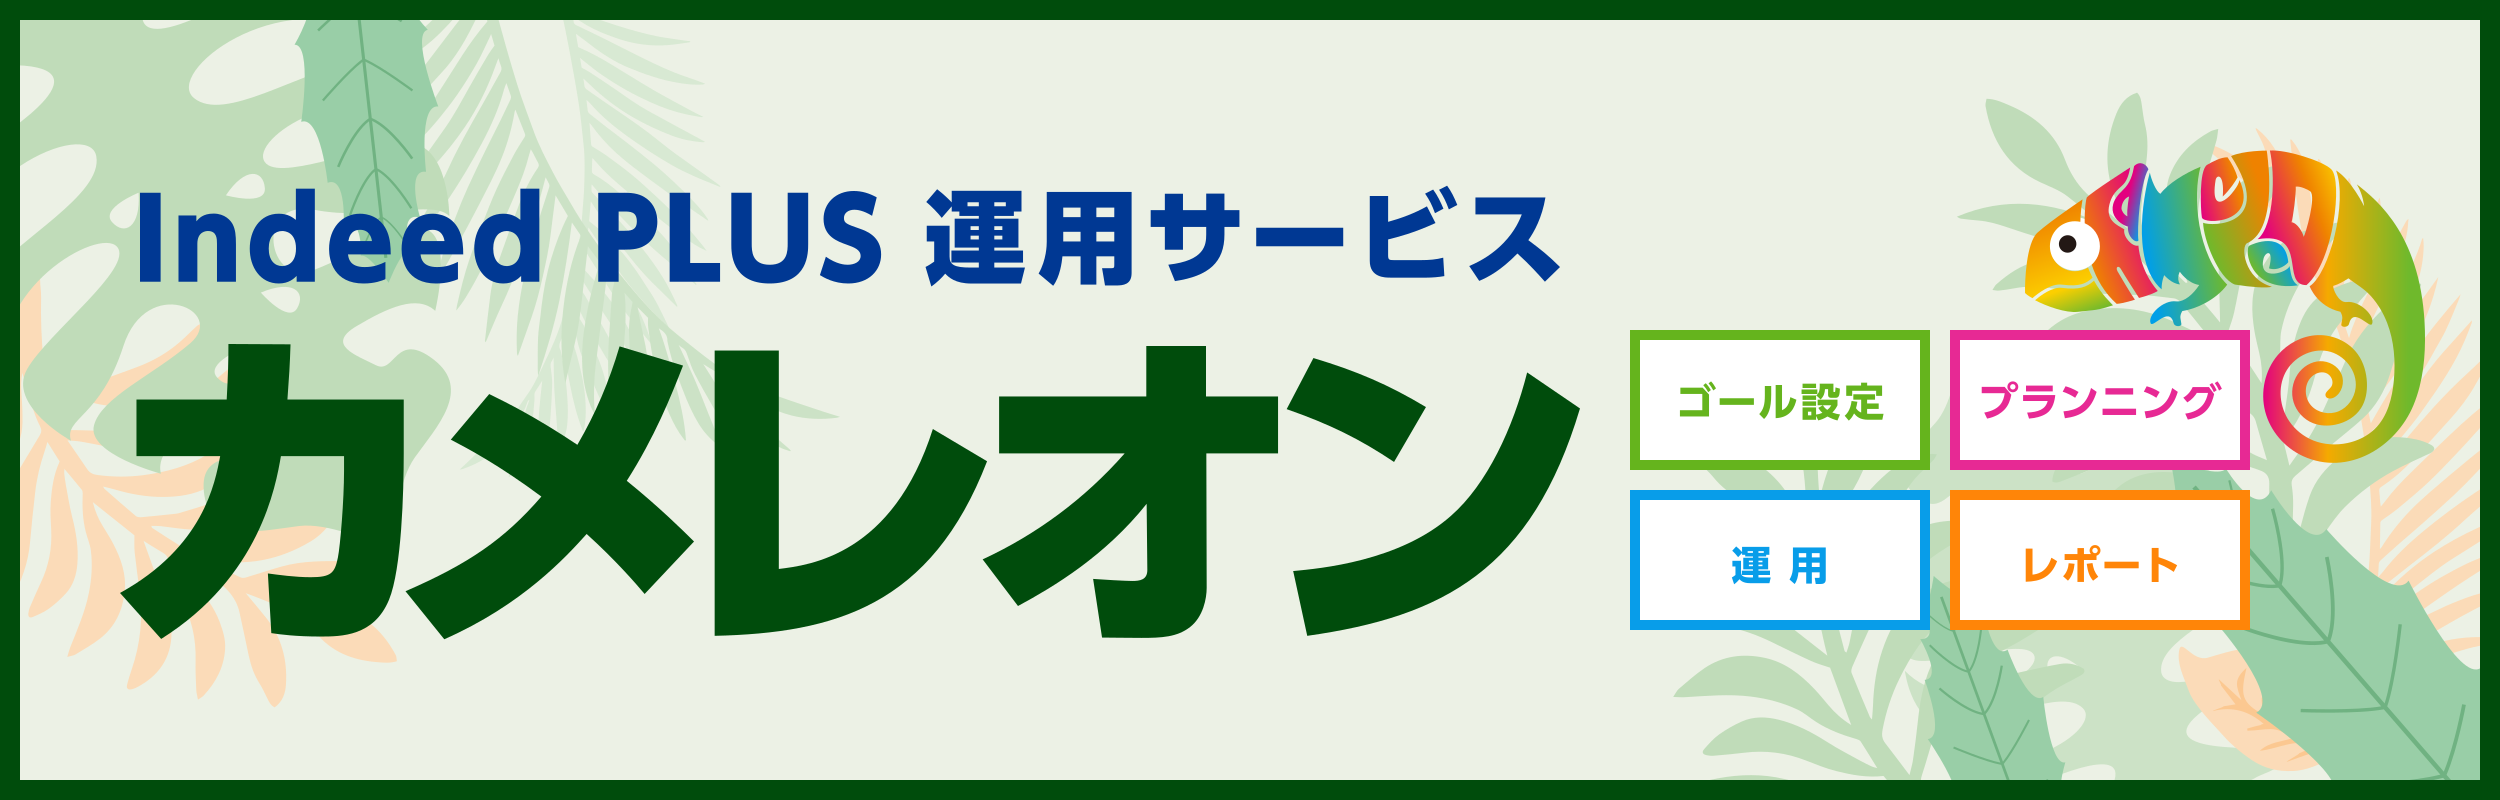 <?xml version="1.0" encoding="UTF-8"?>
<svg id="_レイヤー_1" data-name="レイヤー_1" xmlns="http://www.w3.org/2000/svg" width="250" height="80" version="1.1" xmlns:xlink="http://www.w3.org/1999/xlink" viewBox="0 0 250 80">
  <!-- Generator: Adobe Illustrator 29.3.1, SVG Export Plug-In . SVG Version: 2.1.0 Build 151)  -->
  <defs>
    <style>
      .st0 {
        fill: url(#_名称未設定グラデーション_113);
      }

      .st1 {
        fill: #51a369;
      }

      .st2 {
        fill: #231815;
      }

      .st3 {
        fill: #d3e7ce;
      }

      .st3, .st4, .st5, .st6 {
        fill-rule: evenodd;
      }

      .st7 {
        fill: url(#_名称未設定グラデーション_1162);
      }

      .st8 {
        fill: #003893;
      }

      .st9 {
        fill: #fff;
      }

      .st10 {
        fill: #e72994;
      }

      .st11 {
        fill: none;
      }

      .st12, .st4 {
        fill: #b5d7ae;
      }

      .st13 {
        fill: #ecf1e5;
      }

      .st14 {
        opacity: .8;
      }

      .st15 {
        clip-path: url(#clippath-1);
      }

      .st16 {
        fill: #ffbe7c;
      }

      .st17 {
        fill: url(#_名称未設定グラデーション_52);
      }

      .st18 {
        fill: url(#_名称未設定グラデーション_1163);
      }

      .st19, .st6 {
        fill: #c4dfbe;
      }

      .st20 {
        fill: url(#_名称未設定グラデーション_127);
      }

      .st21 {
        fill: #65b41d;
      }

      .st22 {
        fill: #004c0c;
      }

      .st23 {
        fill: #ff8508;
      }

      .st24, .st5 {
        fill: #ffd6ac;
      }

      .st25 {
        fill: #85c697;
      }

      .st26 {
        fill: url(#_名称未設定グラデーション_80);
      }

      .st27 {
        fill: url(#_名称未設定グラデーション_415);
      }

      .st28 {
        fill: url(#_名称未設定グラデーション_136);
      }

      .st29 {
        fill: #089de9;
      }

      .st30 {
        fill: url(#_名称未設定グラデーション_150);
      }

      .st31 {
        fill: url(#_名称未設定グラデーション_203);
      }

      .st32 {
        clip-path: url(#clippath);
      }
    </style>
    <clipPath id="clippath">
      <rect class="st11" y="0" width="84" height="72"/>
    </clipPath>
    <clipPath id="clippath-1">
      <rect class="st11" x="166" y="6.839" width="84" height="73.161" transform="translate(416 86.839) rotate(-180)"/>
    </clipPath>
    <linearGradient id="_名称未設定グラデーション_415" data-name="名称未設定グラデーション 415" x1="422.825" y1="25.391" x2="430.927" y2="23.963" gradientTransform="translate(-209)" gradientUnits="userSpaceOnUse">
      <stop offset=".1" stop-color="#009fe8"/>
      <stop offset="1" stop-color="#6fb92c"/>
    </linearGradient>
    <linearGradient id="_名称未設定グラデーション_127" data-name="名称未設定グラデーション 127" x1="428.614" y1="19.599" x2="433.129" y2="18.389" gradientTransform="translate(-209)" gradientUnits="userSpaceOnUse">
      <stop offset="0" stop-color="#e3007f"/>
      <stop offset=".9" stop-color="#ef8200"/>
    </linearGradient>
    <linearGradient id="_名称未設定グラデーション_1162" data-name="名称未設定グラデーション 1162" x1="434.669" y1="27.529" x2="437.87" y2="25.681" gradientTransform="translate(-209)" gradientUnits="userSpaceOnUse">
      <stop offset="0" stop-color="#6fb92c"/>
      <stop offset="1" stop-color="#009fe8"/>
    </linearGradient>
    <linearGradient id="_名称未設定グラデーション_113" data-name="名称未設定グラデーション 113" x1="429.541" y1="23.813" x2="437.77" y2="20.818" gradientTransform="translate(-209)" gradientUnits="userSpaceOnUse">
      <stop offset="0" stop-color="#6fb92c"/>
      <stop offset=".8" stop-color="#ef8200"/>
    </linearGradient>
    <linearGradient id="_名称未設定グラデーション_52" data-name="名称未設定グラデーション 52" x1="435.32" y1="31.664" x2="451.5" y2="31.664" gradientTransform="translate(-209)" gradientUnits="userSpaceOnUse">
      <stop offset="0" stop-color="#e3007f"/>
      <stop offset=".4" stop-color="#f5aa00"/>
      <stop offset=".9" stop-color="#6fb92c"/>
    </linearGradient>
    <linearGradient id="_名称未設定グラデーション_1163" data-name="名称未設定グラデーション 1163" x1="434.436" y1="23.015" x2="443.265" y2="19.802" gradientTransform="translate(-209)" gradientUnits="userSpaceOnUse">
      <stop offset=".104" stop-color="#e3007f"/>
      <stop offset=".7" stop-color="#ef8200"/>
      <stop offset="1" stop-color="#f9be00"/>
    </linearGradient>
    <linearGradient id="_名称未設定グラデーション_80" data-name="名称未設定グラデーション 80" x1="420.537" y1="19.599" x2="423.804" y2="20.474" gradientTransform="translate(-209)" gradientUnits="userSpaceOnUse">
      <stop offset=".35" stop-color="#e3007f"/>
      <stop offset="1" stop-color="#009fe8"/>
    </linearGradient>
    <linearGradient id="_名称未設定グラデーション_203" data-name="名称未設定グラデーション 203" x1="417.652" y1="25.052" x2="424.175" y2="22.678" gradientTransform="translate(-209)" gradientUnits="userSpaceOnUse">
      <stop offset="0" stop-color="#ef8200"/>
      <stop offset="1" stop-color="#e3007f"/>
    </linearGradient>
    <linearGradient id="_名称未設定グラデーション_136" data-name="名称未設定グラデーション 136" x1="415.93" y1="28.872" x2="413.213" y2="21.409" gradientTransform="translate(-209)" gradientUnits="userSpaceOnUse">
      <stop offset="0" stop-color="#fccf00"/>
      <stop offset="1" stop-color="#ef8200"/>
    </linearGradient>
    <linearGradient id="_名称未設定グラデーション_150" data-name="名称未設定グラデーション 150" x1="416.938" y1="31.754" x2="415.715" y2="28.392" gradientTransform="translate(-209)" gradientUnits="userSpaceOnUse">
      <stop offset="0" stop-color="#6fb92c"/>
      <stop offset=".9" stop-color="#fccf00"/>
    </linearGradient>
  </defs>
  <rect class="st13" y="0" width="250" height="80"/>
  <g class="st14">
    <g class="st32">
      <path class="st3" d="M56.655,32.614c.119-.357.245-.732.39-1.167.053.17.097.294.129.422.23.908.453,1.817.687,2.723.227.878.578,1.713.937,2.543.338.78.67,1.563,1.02,2.338.245.539.516,1.066.778,1.597.037.075.092.143.174.268.036-.535.047-1.008.026-1.485-.066-1.441-.477-2.794-1.025-4.113-.372-.894-.751-1.785-1.14-2.671-.326-.744-.787-1.407-1.29-2.041-.04-.05-.072-.106-.105-.155.082-.31.162-.611.259-.982.124.321.211.591.331.846.266.564.525,1.134.83,1.677.622,1.108,1.263,2.207,1.917,3.297.415.692.868,1.361,1.301,2.043.306.48.606.963.91,1.444.055.086.119.166.238.227-.015-.101-.032-.202-.045-.303-.1-.829-.339-1.626-.675-2.382-.654-1.475-1.347-2.932-2.166-4.327-.56-.955-1.096-1.923-1.656-2.878-.141-.239-.315-.463-.504-.668-.125-.136-.164-.255-.118-.431.063-.234.099-.475.16-.774.271.443.494.831.738,1.204.87,1.334,1.751,2.66,2.62,3.994.598.918,1.223,1.816,1.731,2.794.35.673.685,1.347.942,2.06.006.015.034.023.088.057.001-.242.02-.465.001-.684-.092-1.101-.361-2.156-.793-3.178-.502-1.187-1.159-2.275-1.907-3.318-.854-1.191-1.778-2.321-2.784-3.385-.14-.148-.29-.287-.441-.436.103-.558.206-1.116.309-1.675,1.033,1.619,2.05,3.251,3.105,4.857,1.055,1.606,2.363,3.019,3.557,4.524-.554-2.013-1.444-3.874-2.561-5.627-1.119-1.758-2.403-3.384-3.964-4.78.06-.415.121-.838.191-1.322,1.214,1.856,2.447,3.638,3.77,5.357,1.319,1.712,2.795,3.285,4.32,4.837-.073-.179-.135-.362-.22-.535-.386-.782-.757-1.574-1.176-2.338-.304-.554-.676-1.071-1.017-1.605-.122-.19-.241-.383-.363-.573-.737-1.138-1.543-2.226-2.468-3.218-.858-.92-1.764-1.794-2.784-2.555.055-.653.11-1.301.167-1.981.631.962,1.249,1.902,1.864,2.843.625.955,1.33,1.849,2.043,2.739.712.889,1.45,1.755,2.259,2.559.809.803,1.626,1.599,2.48,2.437-.005-.095.006-.146-.012-.185-.416-.959-.88-1.894-1.428-2.785-.621-1.01-1.321-1.964-2.053-2.896-.325-.414-.66-.821-.986-1.234-.7-.888-1.481-1.704-2.262-2.519-.581-.606-1.168-1.206-1.747-1.813-.052-.054-.087-.146-.09-.222-.008-.187.007-.376.015-.629.276.32.503.591.738.854.617.689,1.224,1.388,1.86,2.059.77.811,1.552,1.611,2.356,2.389.967.935,1.97,1.831,3.021,2.674.823.66,1.605,1.369,2.406,2.056.02.017.05.024.093.044-.002-.049.006-.083-.007-.104-.685-1.069-1.361-2.145-2.063-3.204-.614-.927-1.354-1.754-2.148-2.53-1.092-1.066-2.179-2.138-3.293-3.183-.825-.774-1.719-1.467-2.709-2.026-.158-.09-.244-.189-.227-.407.031-.404,0-.813.049-1.248.133.142.272.278.396.426.667.796,1.426,1.498,2.207,2.175,1.13.981,2.269,1.95,3.416,2.911,1.329,1.116,2.696,2.182,4.163,3.112.389.247.795.466,1.238.662-.084-.122-.161-.249-.253-.364-.85-1.054-1.717-2.094-2.676-3.051-.692-.691-1.399-1.369-2.116-2.033-.772-.714-1.542-1.433-2.353-2.101-.82-.676-1.68-1.305-2.54-1.931-.46-.335-.951-.626-1.436-.923-.106-.065-.161-.141-.17-.252-.058-.695-.11-1.391-.169-2.137.063.059.102.085.127.121.754,1.055,1.61,2.022,2.567,2.893.557.507,1.144.984,1.743,1.44,1.131.86,2.273,1.707,3.424,2.538.968.699,1.955,1.371,2.935,2.053.342.238.686.472,1.09.749-.037-.115-.043-.172-.07-.216-.411-.648-.917-1.222-1.444-1.772-.647-.676-1.313-1.333-1.995-1.973-.641-.603-1.298-1.192-1.976-1.753-.904-.747-1.831-1.466-2.756-2.188-.686-.535-1.388-1.052-2.077-1.584-.51-.394-1.009-.801-1.516-1.199-.113-.089-.206-.182-.223-.336-.036-.338-.079-.675-.127-1.083.167.158.297.263.405.388,1.067,1.227,2.306,2.258,3.62,3.207,1.422,1.027,2.89,1.987,4.405,2.869.743.432,1.523.805,2.308,1.158.86.388,1.745.722,2.62,1.08.015-.021.03-.042.045-.063-.084-.072-.163-.15-.252-.214-.847-.61-1.69-1.223-2.544-1.822-1.084-.759-2.163-1.522-3.188-2.361-1.507-1.235-3.109-2.338-4.723-3.427-.891-.601-1.764-1.228-2.649-1.838-.162-.112-.252-.245-.264-.448-.011-.199-.054-.397-.094-.668.23.218.408.382.582.55,1.342,1.303,2.818,2.433,4.441,3.364,1.214.696,2.48,1.284,3.787,1.786,1.024.393,2.083.605,3.174.68.04.003.082-.016.189-.037-.21-.121-.37-.217-.534-.306-1.72-.933-3.448-1.852-5.159-2.8-1.147-.636-2.209-1.408-3.285-2.155-.856-.595-1.729-1.165-2.6-1.738-.233-.153-.488-.272-.765-.425-.047-.283-.101-.598-.166-.987.107.093.163.146.223.193.645.503,1.267,1.038,1.942,1.499.824.563,1.675,1.092,2.545,1.582.776.437,1.583.821,2.393,1.191,1.169.533,2.38.95,3.64,1.216.452.095.909.167,1.364.246.056.01.116-.005.239-.012-.477-.242-.897-.444-1.307-.666-1.246-.676-2.503-1.334-3.727-2.048-1.475-.86-2.917-1.778-4.381-2.658-.994-.597-2.015-1.148-3.113-1.61-.071-.418-.145-.848-.227-1.335.28.208.522.379.756.561.799.622,1.601,1.239,2.464,1.769.743.456,1.511.867,2.333,1.169.454.167.895.371,1.353.524.878.293,1.757.589,2.672.755.35.063.698.139,1.049.19.672.098,1.349.148,2.029.111.088-.005.176-.032.263-.095-.235-.089-.47-.18-.706-.265-.79-.282-1.589-.541-2.368-.85-.729-.289-1.441-.62-2.152-.953-.671-.314-1.332-.652-1.994-.983-.902-.451-1.799-.913-2.704-1.359-.963-.476-1.93-.946-2.902-1.404-.196-.093-.32-.19-.325-.419-.003-.135-.043-.269-.079-.476.309.193.562.343.808.506.83.55,1.727.971,2.652,1.326.622.239,1.254.461,1.897.635,1.544.417,3.118.523,4.707.335.524-.062,1.045-.145,1.567-.22.048-.007.093-.033.135-.108-.206-.025-.412-.047-.617-.076-.585-.086-1.168-.182-1.754-.261-1.308-.177-2.574-.535-3.84-.888-.787-.22-1.56-.488-2.336-.746-.551-.184-1.1-.376-1.641-.587-.37-.145-.725-.329-1.085-.496-.156-.072-.307-.154-.466-.22-.153-.064-.221-.161-.251-.333-.102-.594-.229-1.184-.349-1.776-.071-.351-.263-.604-.597-.747-.35-.15-.551-.011-.52.371.014.171.048.342.083.51.391,1.888.808,3.771,1.172,5.665.377,1.966.734,3.937,1.043,5.914.209,1.336.318,2.688.471,4.032.147,1.294.105,2.593.071,3.889-.025.952-.117,1.902-.189,2.852-.046.61-.091,1.221-.168,1.828-.105.821-.232,1.638-.365,2.455-.114.701-.222,1.405-.382,2.096-.291,1.26-.587,2.521-.939,3.765-.362,1.275-.818,2.522-1.385,3.723-.519,1.1-1.031,2.205-1.599,3.28-.319.605-.736,1.159-1.122,1.727-.689,1.017-1.417,2.008-2.273,2.89-.981,1.012-1.996,1.991-3,2.98-.321.316-.656.618-1.042.979.141-.022.219-.023.29-.047,1.193-.41,2.291-.991,3.26-1.806.612-.516,1.139-1.111,1.602-1.762.586-.825,1.045-1.722,1.445-2.65.077-.177.126-.366.2-.545.03-.072.089-.131.185-.169-.147.414-.309.823-.436,1.244-.15.494-.291.993-.395,1.499-.13.632-.209,1.275-.33,1.909-.101.528-.203,1.06-.355,1.575-.121.41-.316.799-.479,1.196-.04.097-.087.191-.09.323.038-.02.082-.034.114-.062,1.072-.98,1.72-2.189,1.985-3.615.239-1.292.374-2.595.474-3.903.016-.214.016-.43.007-.644-.005-.147.028-.266.113-.389.229-.338.441-.686.671-1.048-.102.952-.221,1.887-.297,2.826-.076.941-.114,1.885-.157,2.828-.044.956-.075,1.912-.113,2.868.027.009.053.019.079.028.11-.161.232-.315.328-.484.394-.691.654-1.434.759-2.22.097-.724.168-1.452.219-2.181.075-1.079.146-2.161.172-3.242.012-.545-.062-1.094-.13-1.637-.033-.262-.071-.503.092-.736.073-.104.116-.228.18-.357.022,1.058.022,2.097.069,3.135.045.986.139,1.97.21,2.954.068.945.135,1.889.202,2.833.004.052.013.103.021.172.145-.022.172-.142.214-.226.37-.74.597-1.522.665-2.348.123-1.476-.032-2.939-.183-4.404-.096-.942-.248-1.875-.489-2.791-.003-.011,0-.023-.005-.032-.261-.444-.092-.838.168-1.265.159,1.622.47,3.182.78,4.745.308,1.557.68,3.094,1.269,4.569.029,0,.059-.001.087-.003.046-.246.105-.491.137-.74.098-.783.082-1.568.03-2.354-.099-1.522-.445-2.996-.848-4.46-.205-.746-.455-1.48-.701-2.214-.081-.242-.215-.466-.333-.715Z"/>
      <path class="st6" d="M64.805,31.785c-.319-.324-.654-.665-1.042-1.06.033.212.051.371.084.526.232,1.107.472,2.211.699,3.318.22,1.073.282,2.164.332,3.256.047,1.025.103,2.051.133,3.077.02.715.006,1.43.003,2.146,0,.102-.024.203-.046.383-.323-.561-.586-1.069-.815-1.597-.693-1.598-.965-3.284-1.069-5.005-.07-1.167-.132-2.335-.18-3.502-.04-.98.107-1.944.318-2.898.016-.075.022-.154.032-.224-.253-.292-.5-.577-.802-.927.035.414.085.753.089,1.093.011.753.032,1.509-.011,2.26-.088,1.532-.2,3.064-.331,4.593-.083.971-.219,1.937-.328,2.906-.077.683-.146,1.366-.222,2.049-.014.123-.041.243-.138.372-.037-.118-.072-.236-.113-.353-.332-.953-.494-1.943-.531-2.942-.073-1.947-.093-3.896.055-5.843.101-1.333.169-2.668.27-4.001.026-.334.097-.67.193-.992.063-.213.043-.363-.101-.529-.192-.221-.36-.462-.584-.755-.059.625-.095,1.163-.161,1.698-.237,1.908-.488,3.814-.725,5.722-.162,1.313-.364,2.619-.397,3.949-.023.916-.029,1.824.071,2.734.002.02-.025.043-.065.109-.13-.262-.268-.494-.364-.741-.485-1.243-.752-2.531-.826-3.868-.085-1.554.051-3.082.309-4.611.296-1.745.698-3.46,1.224-5.148.073-.235.162-.466.247-.706-.407-.551-.815-1.102-1.223-1.653-.262,2.304-.499,4.613-.793,6.915-.293,2.302-.963,4.528-1.46,6.794-.467-2.478-.488-4.968-.206-7.462.282-2.501.812-4.945,1.765-7.288-.285-.419-.576-.845-.908-1.333-.333,2.657-.725,5.245-1.249,7.811-.523,2.557-1.29,5.046-2.121,7.538-.016-.232-.046-.465-.045-.697.004-1.053-.013-2.108.036-3.16.036-.762.165-1.52.252-2.28.032-.271.058-.543.091-.814.196-1.625.494-3.234.971-4.8.443-1.453.962-2.882,1.665-4.248-.406-.679-.809-1.353-1.231-2.061-.174,1.379-.346,2.726-.515,4.073-.171,1.368-.462,2.712-.764,4.055-.301,1.342-.642,2.673-1.094,3.974-.452,1.301-.916,2.597-1.398,3.959-.045-.106-.084-.156-.085-.206-.057-1.261-.049-2.521.072-3.778.138-1.425.392-2.831.691-4.23.133-.622.281-1.24.416-1.862.289-1.335.703-2.634,1.118-3.932.309-.965.628-1.927.933-2.893.028-.087.017-.204-.02-.288-.091-.207-.207-.404-.35-.674-.13.494-.232.908-.348,1.317-.304,1.074-.591,2.155-.926,3.22-.405,1.289-.829,2.571-1.289,3.841-.553,1.527-1.166,3.031-1.859,4.503-.542,1.152-1.015,2.337-1.52,3.507-.013.029-.042.053-.078.097-.023-.054-.051-.087-.048-.116.176-1.523.339-3.049.539-4.569.175-1.332.538-2.62.989-3.884.62-1.736,1.23-3.475,1.884-5.199.484-1.278,1.087-2.503,1.864-3.634.124-.181.164-.334.03-.562-.248-.422-.431-.882-.714-1.327-.069.224-.148.446-.204.673-.302,1.217-.753,2.381-1.241,3.53-.705,1.663-1.428,3.319-2.161,4.97-.85,1.915-1.767,3.797-2.866,5.584-.291.474-.615.927-.991,1.374.027-.177.042-.355.081-.529.363-1.594.752-3.182,1.284-4.729.384-1.116.792-2.227,1.217-3.327.458-1.184.913-2.372,1.438-3.527.531-1.168,1.131-2.307,1.731-3.442.321-.607.7-1.183,1.068-1.763.081-.127.101-.238.051-.364-.306-.785-.618-1.567-.951-2.408-.037.098-.065.147-.074.199-.259,1.544-.675,3.047-1.25,4.5-.335.846-.719,1.674-1.127,2.486-.771,1.533-1.561,3.057-2.369,4.569-.679,1.272-1.394,2.524-2.095,3.784-.244.44-.494.876-.785,1.39-.021-.145-.045-.21-.038-.271.102-.92.347-1.811.626-2.688.343-1.076.718-2.143,1.117-3.199.376-.994.776-1.981,1.214-2.949.584-1.29,1.209-2.562,1.829-3.834.461-.945.948-1.877,1.413-2.819.344-.697.67-1.404,1.009-2.104.075-.157.127-.307.064-.482-.14-.386-.273-.774-.437-1.242-.097.26-.182.443-.234.635-.507,1.897-1.304,3.673-2.226,5.398-.998,1.869-2.082,3.688-3.257,5.448-.576.863-1.226,1.681-1.889,2.48-.728.877-1.511,1.709-2.27,2.561-.027-.015-.055-.03-.082-.045.053-.123.097-.249.16-.366.595-1.11,1.184-2.223,1.794-3.325.773-1.398,1.54-2.798,2.206-4.251.98-2.139,2.132-4.185,3.306-6.223.648-1.124,1.263-2.267,1.899-3.399.116-.207.144-.4.049-.626-.094-.222-.152-.46-.253-.775-.134.358-.24.63-.339.905-.765,2.126-1.766,4.134-3.034,6.004-.948,1.399-2.009,2.708-3.161,3.945-.903.97-1.939,1.761-3.083,2.421-.042.024-.097.027-.225.06.164-.243.286-.432.417-.615,1.371-1.924,2.758-3.837,4.111-5.773.907-1.298,1.649-2.698,2.421-4.079.613-1.099,1.258-2.181,1.899-3.264.171-.289.385-.554.605-.867-.098-.332-.208-.702-.343-1.159-.067.158-.099.245-.139.328-.433.887-.824,1.799-1.311,2.656-.595,1.048-1.238,2.074-1.922,3.066-.61.885-1.282,1.73-1.965,2.561-.985,1.198-2.078,2.293-3.304,3.249-.44.343-.897.663-1.349.99-.055.04-.128.056-.265.114.389-.516.738-.958,1.065-1.416.993-1.395,2.008-2.775,2.957-4.199,1.144-1.716,2.221-3.476,3.342-5.206.762-1.176,1.577-2.314,2.524-3.397-.144-.491-.293-.996-.462-1.569-.193.374-.366.688-.522,1.009-.537,1.098-1.079,2.193-1.735,3.226-.564.889-1.179,1.742-1.911,2.505-.404.422-.774.877-1.19,1.286-.797.784-1.594,1.571-2.499,2.236-.346.254-.683.521-1.037.763-.677.463-1.385.876-2.143,1.197-.098.042-.208.059-.336.037.208-.221.414-.445.625-.662.707-.725,1.437-1.429,2.118-2.178.637-.7,1.235-1.437,1.829-2.174.562-.697,1.099-1.413,1.642-2.124.739-.968,1.468-1.944,2.212-2.909.792-1.027,1.592-2.05,2.404-3.062.163-.204.246-.376.131-.627-.068-.148-.096-.315-.167-.559-.233.373-.428.67-.608.977-.609,1.037-1.358,1.969-2.173,2.845-.548.589-1.115,1.165-1.721,1.695-1.454,1.271-3.105,2.221-4.928,2.86-.601.211-1.211.397-1.817.592-.055.018-.118.014-.204-.046.21-.136.423-.27.629-.41.589-.403,1.171-.816,1.764-1.213,1.325-.885,2.509-1.945,3.694-3,.737-.656,1.434-1.357,2.138-2.048.5-.492.994-.991,1.469-1.508.325-.353.612-.741.914-1.114.131-.161.252-.33.389-.486.132-.15.155-.292.096-.495-.204-.699-.379-1.406-.564-2.111-.109-.418-.035-.795.251-1.127.3-.348.592-.305.761.126.076.193.129.396.181.597.577,2.256,1.123,4.52,1.733,6.766.633,2.332,1.291,4.66,2.005,6.969.482,1.56,1.08,3.084,1.628,4.624.527,1.482,1.261,2.869,1.985,4.257.532,1.019,1.136,2.001,1.718,2.993.374.637.746,1.276,1.152,1.893.549.835,1.121,1.654,1.698,2.469.495.7.986,1.406,1.526,2.071.984,1.213,1.974,2.423,3.016,3.586,1.069,1.191,2.225,2.302,3.477,3.304,1.146.918,2.288,1.845,3.474,2.711.666.487,1.413.867,2.132,1.279,1.287.738,2.601,1.427,3.998,1.93,1.6.577,3.221,1.101,4.834,1.642.516.173,1.04.322,1.649.51-.165.051-.25.091-.339.103-1.511.188-3.011.14-4.494-.23-.937-.235-1.825-.6-2.672-1.062-1.074-.585-2.047-1.314-2.972-2.108-.177-.151-.331-.33-.506-.485-.07-.062-.166-.095-.29-.085.379.371.772.729,1.133,1.118.424.457.842.923,1.224,1.416.477.617.903,1.272,1.371,1.896.389.52.783,1.042,1.22,1.521.349.381.766.699,1.154,1.043.094.084.195.161.27.303-.052-.002-.108.007-.156-.008-1.682-.495-3.027-1.463-4.07-2.869-.945-1.274-1.783-2.617-2.584-3.982-.131-.224-.245-.458-.349-.695-.072-.162-.172-.273-.329-.363-.427-.245-.842-.51-1.284-.781.616.979,1.241,1.93,1.821,2.908.581.98,1.123,1.985,1.67,2.984.555,1.013,1.095,2.034,1.643,3.051-.024.024-.047.049-.07.073-.205-.117-.419-.219-.613-.352-.794-.541-1.47-1.209-2.001-2.006-.489-.734-.952-1.486-1.394-2.25-.654-1.131-1.304-2.267-1.906-3.426-.302-.585-.513-1.22-.727-1.845-.104-.302-.19-.583-.49-.75-.134-.074-.246-.186-.384-.292.537,1.159,1.088,2.287,1.588,3.438.474,1.093.894,2.21,1.339,3.316.427,1.061.855,2.12,1.283,3.181.023.058.041.119.068.198-.169.054-.262-.063-.352-.131-.794-.606-1.454-1.335-1.967-2.195-.916-1.536-1.524-3.206-2.137-4.874-.395-1.073-.725-2.165-.95-3.288-.003-.013-.012-.025-.011-.037.048-.62-.345-.958-.853-1.283.688,1.843,1.178,3.702,1.67,5.561.491,1.852.903,3.717,1.047,5.629-.032.015-.064.03-.096.043-.181-.242-.375-.477-.541-.73-.522-.797-.92-1.658-1.281-2.537-.7-1.703-1.106-3.487-1.446-5.287-.173-.918-.291-1.847-.414-2.773-.04-.306-.014-.62-.018-.952Z"/>
      <path class="st5" d="M5.968,46.151c-.603,1.278-.791,2.658-.893,4.042-.068.917-.006,1.848.043,2.769.1,1.865-.238,3.634-1.044,5.321-.383.805-.735,1.626-1.087,2.445-.082.189-.128.4-.151.605-.04.35.117.503.44.366.557-.238,1.132-.48,1.617-.832.608-.442,1.175-.958,1.684-1.512.759-.828,1.07-1.865,1.161-2.971.132-1.613-.134-3.175-.529-4.734-.264-1.037-.424-2.1-.621-3.152-.069-.37-.117-.743-.162-1.116-.016-.13.006-.264.015-.495.632.755,1.198,1.418,1.745,2.098.076.094.089.262.084.394-.052,1.287-.009,2.567.312,3.823.161.629.434,1.242.51,1.88.168,1.402.077,2.799-.201,4.195-.379,1.907-1.155,3.666-1.868,5.453-.104.262-.165.54-.292.961.376-.109.63-.13.826-.25.823-.504,1.673-.981,2.433-1.572,1.501-1.169,2.258-2.765,2.473-4.645.205-1.796-.37-3.394-1.186-4.936-.304-.574-.659-1.123-.998-1.679-.439-.716-.774-1.474-.993-2.392,1.423,1.136,2.771,2.211,4.156,3.315.006.536-.032,1.145.031,1.743.135,1.275.32,2.545.49,3.815.356,2.674.083,5.283-.786,7.835-.169.498-.328,1.001-.459,1.509-.11.418.085.594.499.481.161-.045.322-.102.47-.179,2.21-1.164,3.461-2.942,3.468-5.491.003-1.295-.279-2.523-.787-3.731-.666-1.584-1.206-3.223-1.8-4.838-.056-.153-.108-.307-.209-.589.539.335.967.618,1.408.872.992.574,1.014.565,1.171,1.656.166,1.158.556,2.245,1.128,3.245,1.108,1.941,1.554,4.015,1.495,6.23-.026.965.028,1.932.066,2.898.012.285.095.568.17.98.254-.18.437-.267.565-.407,1.242-1.33,2.059-2.872,2.154-4.712.049-.931-.234-1.825-.564-2.697-.529-1.4-1.427-2.56-2.341-3.716-.503-.637-.979-1.296-1.474-1.952.084-.043.125-.079.145-.07,1.059.512,2.163.953,3.163,1.564,1.229.749,2.175,1.797,2.507,3.261.33,1.453.618,2.915.934,4.373.21.972.533,1.897,1.075,2.745.293.459.51.964.759,1.45.18.352.332.727.746.93.786-.561,1.074-1.385,1.132-2.278.159-2.456-.433-4.709-1.971-6.665-.646-.822-1.332-1.612-2.05-2.476.413.154.779.279,1.137.426,1.067.436,2.153.834,3.189,1.335,1.049.507,1.927,1.262,2.664,2.174,1.571,1.944,3.69,2.764,6.109,2.958.649.052,1.299.132,2.015-.088-.038-.212-.026-.454-.124-.637-1.43-2.657-3.525-4.416-6.61-4.769-.876-.1-1.765-.12-2.603-.418-1.083-.385-2.155-.803-3.228-1.286,4.386.434,8.382-.407,11.791-3.408-.129-.019-.265-.072-.386-.048-.515.098-1.028.21-1.537.333-.763.186-1.535.219-2.318.22-2.186-.001-4.383-.061-6.516.545-1.194.34-2.371.735-3.56,1.089-.164.049-.382.067-.529,0-1.254-.585-2.496-1.192-3.709-1.905.19.028.382.046.57.086,3.634.761,7.016.089,10.175-1.805,1.205-.723,2.019-1.816,2.714-3.007.079-.135.093-.308.166-.565-.241.05-.404.057-.541.119-.401.185-.8.378-1.184.595-.966.544-2.003.852-3.091,1.039-2.426.419-4.81,1.008-7.157,1.766-1.034.335-2.118.522-3.186.743-.202.042-.471-.015-.648-.124-1.002-.616-1.986-1.262-2.973-1.901-.025-.017-.027-.07-.071-.193.326.005.626-.011.921.022.816.09,1.626.223,2.442.299,2.609.241,5.06-.268,7.323-1.614,1.738-1.035,2.767-2.605,3.318-4.507.191-.66.275-1.351.399-2.029.012-.067-.046-.147-.081-.252-.357.031-.496.323-.691.515-.54.529-1.047,1.093-1.594,1.615-1.654,1.574-3.595,2.706-5.707,3.533-1.151.45-2.355.764-3.537,1.132-.14.044-.288.062-.434.077-1.109.117-2.219.238-3.329.336-.19.017-.443.001-.574-.109-1.059-.891-2.097-1.808-3.139-2.72-.045-.039-.066-.106-.144-.236.432.108.809.188,1.178.297,1.584.467,3.197.758,4.85.745,1.528-.012,3.029-.216,4.406-.93,1.61-.834,2.873-2.037,3.649-3.697.201-.43.342-.896.448-1.36.09-.387-.078-.511-.448-.36-.33.134-.651.299-.957.48-.902.533-1.795,1.083-2.693,1.624-1.964,1.186-4.124,1.758-6.376,2.059-1.535.206-3.062.192-4.595-.007-.443-.057-.795-.206-1.052-.591-.618-.923-1.255-1.833-1.972-2.877.552.05.959.057,1.355.128,1.076.194,2.151.399,3.219.632,1.629.356,3.264.619,4.939.466,1.021-.093,1.984-.423,2.853-.94.807-.482,1.584-1.038,2.297-1.649,1.359-1.165,2.129-2.679,2.38-4.452.085-.596.253-1.192.033-1.805-.348-.06-.58.143-.796.326-1.027.869-2.1,1.696-3.05,2.643-2.635,2.624-5.844,3.706-9.487,3.697-1.134-.003-2.269-.077-3.404-.074-.639.003-.999-.255-1.185-.866-.324-1.063-.697-2.111-1.035-3.169-.079-.249-.094-.517-.162-.911.318.198.53.319.732.457,2.111,1.446,4.442,2.165,7.006,2.129,1.153-.016,2.254-.238,3.298-.726,1.052-.491,1.926-1.194,2.527-2.201.61-1.026,1.233-2.047,1.793-3.1.343-.643.42-1.361.232-2.089-.27-.229-.477-.041-.66.124-.36.323-.703.665-1.05,1.001-1.441,1.398-3.117,2.416-5.001,3.097-1.006.365-2.005.748-3.017,1.094-1.217.416-2.444.388-3.651-.041-.633-.225-1.24-.519-1.861-.778-.448-.187-.656-.491-.706-1.002-.201-2.096-.278-4.194-.231-6.298.013-.566-.093-1.134-.101-1.702-.01-.689-.696-1.061-1.206-1.024-.65.047-1.087.491-1.089,1.156-.002.692.027,1.386.051,2.079.039,1.176.094,2.351.118,3.526.005.241-.081.492-.159.728-.573,1.715-1.186,3.419-1.724,5.145-.288.925-.539,1.854-.982,2.725-.788,1.547-1.773,2.957-2.954,4.22-.731.782-1.534,1.496-2.306,2.24-.091.088-.195.162-.28.254-.329.352-.271.629.197.707.428.071.881.087,1.314.04,2.558-.277,4.547-1.474,5.949-3.663.768-1.199,1.281-2.464,1.309-3.888.018-.943-.03-1.89-.095-2.831-.052-.752-.058-1.494.08-2.161.364,1.23.728,2.517,1.131,3.791.171.539.392,1.068.649,1.571.168.329.142.592-.033.883-.703,1.168-1.399,2.341-2.109,3.506-.623,1.023-1.298,2.014-1.882,3.057-.755,1.349-1.049,2.835-1.028,4.37.022,1.64.091,3.278.143,4.917.007.246.017.494.047.738.091.728-.057,1.419-.276,2.106-.047.146-.028.314-.038.471.04.024.079.048.118.073.181-.152.382-.286.538-.459.688-.768,1.244-1.63,1.741-2.532.952-1.729,1.598-3.551,1.77-5.535.147-1.694.327-3.385.522-5.073.16-1.38.486-2.725.938-4.038.094-.272.167-.552.279-.927.427.68.803,1.281,1.226,1.955Z"/>
      <path class="st12" d="M27.055-7.426s-4.334-6.222-11.147-1.538c-4.543,3.123-9.512,1.892-11.006,5.486C1.031-3.886-.93,1.46-5.847,3.952c-7.375,3.739-3.987,10.522-3.987,10.522,1.438-4.851.296-7.897,10.558-7.964,10.262-.067,1.265,6.062-4.222,9.479-5.487,3.417-2.018,13.031-2.018,13.031.596-11.387,14.413-17.256,15.141-13.411.727,3.844-7.924,8.328-11.435,12.65-3.51,4.323,2.408,9.444,2.408,9.444-1.799-8.686,9.309-15.07,11.105-13.027,1.796,2.044-6.982,8.66-9.003,12.259-2.021,3.599,4.4,7.142,4.4,7.142-.72-2.291,2.918-2.268,5.244-9.48,2.327-7.212,10.427-3.493,6.686-.276-3.74,3.219-8.915,5.408-9.636,8.234-.721,2.826,6.698,4.818,6.698,4.818-.602-2.361,2.606-4.692,5.768-6.569,3.162-1.877,2.573,1.388,2.506,3.566-.067,2.178-4.7.402-3.921,5.217.779,4.814,5.738,3.47,9.466,3.015,2.824-.344,7.003,1.442,8.865,2.329.191.091.358.173.496.241.006-.154.014-.34.026-.551.113-2.059.546-6.584,2.2-8.898,2.184-3.055,5.738-6.765,1.885-9.754-3.853-2.989-3.85,1.535-5.795.551-1.944-.984-5.093-2.03-1.931-3.907,3.162-1.877,6.082-3.184,7.866-1.525,0,0,1.803-7.467-1.023-8.188-2.826-.721-6.563,2.381-11.18,4.123-4.616,1.745-5.996-7.198.129-6.038,6.126,1.161,11.819-1.1,13.486.629,0,0-.037-7.334-4.164-7.283-4.127.052-13.476,4.196-14.41,1.641-.934-2.555,9.327-8.857,16.091-3.119,0,0-1.662-7.648-7.138-6.636-5.476,1.012-12.892,6.068-15.918,3.588-3.027-2.479,8.079-11.407,18.361-6.478,0,0-6.779-7.648-12.407-4.468-5.627,3.181-14.653,7.751-9.681-1.225,4.972-8.977,6.438-6.124,11.385-5.063ZM13.86,19.273c.232,3.498-1.428,4.316-2.654,2.938-1.226-1.378,2.654-2.938,2.654-2.938ZM24.352,34.791c.232,3.498-1.427,4.316-2.654,2.938-1.226-1.378,2.654-2.938,2.654-2.938ZM29.729,30.807c-.902,1.609-3.644-1.549-3.644-1.549,3.23-1.362,4.545-.061,3.644,1.549ZM22.591,19.531c1.947-2.915,3.761-2.553,3.894-.713.133,1.84-3.894.713-3.894.713Z"/>
      <g>
        <path class="st25" d="M43.829,10.651c-2.021-.245-1.225,6.529-1.225,6.529-2.035-.315-.601,4.576-.601,4.576-2.177-.652-1.013,3.273-1.013,3.273-.655-.079-1.555,1.868-1.995,2.93-.05.12-.093.228-.13.321-.057-.083-.123-.179-.198-.284-.665-.939-1.973-2.639-2.594-2.417,0,0,.268-4.085-1.711-2.968,0,0,.318-5.087-1.598-4.33,0,0-.722-6.782-2.639-6.096,0,0,1.118-7.753-.67-7.714,0,0,2.414-4.132.975-4.458,0,0,2.377-2.557,1.341-4.108,0,0,3.312.929,3.209-.5l.405-.045c.215,1.416,3.24-.222,3.24-.222-.667,1.742,2.216,3.71,2.216,3.71-1.33.636,1.937,4.132,1.937,4.132-1.753.357,1.052,7.671,1.052,7.671Z"/>
        <path class="st1" d="M40.237,2.01l-.139.218c-.025-.016-2.388-1.51-4.24-2.205l.658,5.874c1.624.708,4.668,2.963,4.799,3.06l-.139.186c-.031-.023-2.998-2.222-4.63-2.979l.631,5.633c1.902.769,4.059,3.858,4.152,3.992l-.213.147c-.022-.032-2.104-3.014-3.906-3.844l.531,4.747c1.59.796,3.413,3.799,3.492,3.93l-.199.12c-.019-.031-1.761-2.901-3.262-3.769l.513,4.58c1.081.572,2.286,2.492,2.339,2.577l-.134.084c-.012-.02-1.162-1.853-2.183-2.467l.434,3.874-.31.035-.434-3.874c-.86.825-1.576,2.866-1.584,2.889l-.149-.052c.033-.095.783-2.233,1.711-3.03l-.513-4.58c-1.271,1.178-2.336,4.363-2.348,4.397l-.221-.073c.048-.146,1.162-3.477,2.537-4.605l-.531-4.747c-1.574,1.207-2.946,4.577-2.96,4.612l-.24-.097c.061-.152,1.481-3.641,3.167-4.811l-.631-5.633c-1.424,1.099-3.832,3.899-3.857,3.929l-.176-.151c.106-.124,2.576-2.996,4.003-4.046L35.548.057c-1.652,1.087-3.626,3.067-3.647,3.088l-.183-.182c.021-.022,2.101-2.107,3.798-3.194l-.3-2.68c-1.664.651-3.254,2.332-3.27,2.349l-.128-.12c.069-.074,1.663-1.759,3.378-2.41l-.085-.762.31-.035.085.762c1.817.256,3.744,1.547,3.827,1.603l-.098.145c-.02-.014-1.942-1.3-3.709-1.568l.3,2.68c1.896.684,4.385,2.258,4.41,2.275Z"/>
      </g>
    </g>
  </g>
  <g class="st14">
    <g class="st15">
      <path class="st19" d="M222.205,74.678c-7.788-.696-1.049-4.44,3.361-6.632,4.41-2.193,2.479-9.737,2.479-9.737-1.28,8.593-11.657,11.789-11.929,8.82-.272-2.969,6.085-5.489,9.062-8.512,2.977-3.023-1.139-7.338-1.139-7.338.732,6.719-7.626,10.503-8.84,8.822-1.214-1.681,5.394-5.81,7.189-8.392,1.795-2.582-2.817-5.737-2.817-5.737.38,1.79-3.479,4.417-5.362,8.778-1.884,4.361-6.938-.329-3.865-2.497,3.071-2.169,6.624-3.203,7.376-5.294.752-2.091-4.73-4.142-4.73-4.142.285,1.835-1.787,3.119-4.321,4.313-2.535,1.194-1.851-1.24-1.641-2.887.21-1.647,3.063.287,2.823-3.421-.241-3.708-4.099-3.049-6.96-2.976-2.167.056-5.207-1.603-6.554-2.412-.138-.083-.259-.157-.359-.219-.016.117-.035.257-.06.416-.235,1.554-.893,4.954-2.316,6.589-1.879,2.158-4.845,4.713-2.14,7.261,2.705,2.548,3.563-1.134,4.966-.246,1.403.888,3.715,1.91,1.18,3.104-2.535,1.193-5.376,2.222-6.608.834,0,0-1.911,5.532.18,6.284,2.091.752,5.682-1.578,9.311-2.564,3.628-.987,2.515,5.713-3.029,4.101-5.545-1.612-7.084.694-8.222-.739,0,0-.506,5.565,2.628,5.827,3.134.261,11.058-2.452,11.58-.446.522,2.006-8.25,6.289-12.963,1.444,0,0,.704,5.922,4.931,5.553,4.227-.369,10.751-3.914,12.866-1.813,2.115,2.101-7.489,8.314-14.929,3.827,0,0,4.585,6.294,9.085,4.292,4.5-2.003,12.209-5.063,7.785,1.384-4.424,6.447-5.859,4.426-9.534,3.261,0,0,2.834,5.035,8.343,1.978,3.673-2.038,7.884-.993,9.278-3.61,2.906.592,4.251-3.07,8.162-4.602,5.866-2.299,3.79-7.691,3.79-7.691-1.443,3.575-.269,5.718-8.057,5.022ZM204.792,67.001c-.346-1.362.879-2.06,2.987-.42,0,0-2.641,1.782-2.987.42ZM199.481,53.753c-.346-1.362.879-2.06,2.987-.42,0,0-2.641,1.782-2.987.42ZM206.699,54.602s-.822-3.079.579-2.961c1.401.118,1.66,1.503-.579,2.961ZM213.458,58.808c1.104.87.558,2.169-2.113,2.153,0,0,1.009-3.023,2.113-2.153Z"/>
      <path class="st5" d="M233.684,30.587c.171.421.35.865.558,1.378.05-.209.094-.362.123-.519.209-1.112.409-2.225.623-3.336.207-1.076.567-2.109.938-3.138.348-.966.689-1.936,1.053-2.897.254-.669.542-1.325.818-1.985.039-.094.1-.179.189-.336.084.643.133,1.213.143,1.789.03,1.743-.364,3.406-.925,5.038-.381,1.106-.771,2.21-1.172,3.308-.337.922-.842,1.757-1.402,2.559-.044.064-.079.134-.115.195.122.367.241.725.387,1.164.126-.396.21-.728.335-1.045.278-.7.547-1.407.874-2.085.667-1.384,1.357-2.757,2.063-4.121.448-.866.944-1.708,1.414-2.562.332-.602.658-1.208.989-1.81.06-.108.131-.209.27-.291-.011.123-.024.246-.031.369-.058,1.008-.286,1.986-.634,2.923-.677,1.828-1.403,3.638-2.285,5.382-.603,1.194-1.177,2.403-1.78,3.597-.151.299-.345.582-.557.843-.14.173-.179.32-.109.528.093.277.156.565.251.921.293-.555.533-1.04.798-1.508.949-1.674,1.91-3.341,2.858-5.014.652-1.152,1.338-2.283,1.877-3.5.371-.839.725-1.676.98-2.555.006-.019.039-.03.101-.076.02.292.059.559.053.824-.027,1.335-.272,2.628-.715,3.893-.516,1.469-1.225,2.831-2.049,4.146-.94,1.5-1.969,2.933-3.101,4.293-.158.189-.328.369-.499.559.166.665.333,1.331.499,1.996,1.123-2.031,2.226-4.075,3.378-6.092,1.151-2.017,2.621-3.819,3.948-5.725-.515,2.47-1.448,4.781-2.663,6.98-1.217,2.205-2.642,4.263-4.418,6.065.104.496.21,1.002.33,1.58,1.324-2.33,2.676-4.573,4.141-6.746,1.462-2.165,3.122-4.173,4.844-6.16-.074.221-.136.447-.225.662-.407.973-.794,1.955-1.242,2.908-.325.691-.734,1.343-1.104,2.012-.133.239-.261.48-.395.718-.803,1.428-1.693,2.802-2.733,4.067-.965,1.175-1.992,2.298-3.164,3.291.116.784.231,1.561.351,2.377.689-1.209,1.363-2.388,2.033-3.57.681-1.199,1.464-2.331,2.257-3.458.791-1.126,1.616-2.227,2.531-3.257.915-1.03,1.84-2.051,2.807-3.127.001.115.018.176,0,.224-.429,1.188-.918,2.35-1.511,3.467-.673,1.265-1.445,2.469-2.257,3.648-.361.524-.734,1.039-1.096,1.563-.777,1.124-1.657,2.167-2.538,3.209-.655.775-1.318,1.542-1.969,2.319-.059.07-.094.182-.091.274.005.227.037.453.066.757.309-.407.562-.751.826-1.085.692-.877,1.371-1.767,2.088-2.623.867-1.037,1.75-2.061,2.661-3.06,1.095-1.201,2.237-2.357,3.441-3.454.942-.858,1.832-1.773,2.746-2.662.023-.022.059-.033.109-.06,0,.059.014.1,0,.126-.745,1.342-1.479,2.69-2.245,4.02-.671,1.165-1.5,2.218-2.399,3.213-1.237,1.368-2.467,2.744-3.731,4.088-.936.996-1.962,1.899-3.113,2.648-.184.12-.279.246-.243.508.068.485.061.98.153,1.501.149-.181.307-.356.445-.544.744-1.01,1.607-1.914,2.497-2.79,1.288-1.268,2.589-2.523,3.899-3.769,1.518-1.446,3.086-2.836,4.785-4.068.45-.327.923-.622,1.442-.892-.092.153-.175.312-.277.458-.945,1.336-1.912,2.655-2.996,3.882-.782.886-1.583,1.756-2.398,2.612-.877.92-1.751,1.844-2.678,2.712-.938.877-1.928,1.701-2.917,2.521-.529.438-1.1.826-1.662,1.222-.123.087-.184.182-.186.317-.017.843-.027,1.686-.042,2.59.071-.076.116-.111.144-.156.83-1.329,1.789-2.56,2.876-3.684.633-.654,1.305-1.273,1.993-1.868,1.299-1.123,2.612-2.23,3.938-3.32,1.114-.916,2.254-1.801,3.384-2.698.394-.313.792-.621,1.258-.985-.036.142-.039.211-.068.265-.447.812-1.013,1.542-1.607,2.246-.729.864-1.483,1.707-2.256,2.531-.728.775-1.475,1.535-2.25,2.263-1.033.969-2.098,1.907-3.158,2.847-.787.698-1.594,1.373-2.385,2.067-.585.513-1.157,1.042-1.738,1.561-.13.116-.235.235-.243.422-.018.41-.044.82-.071,1.315.189-.203.338-.34.459-.498,1.194-1.56,2.61-2.898,4.122-4.141,1.637-1.346,3.335-2.615,5.095-3.793.863-.577,1.776-1.086,2.696-1.571,1.008-.533,2.05-1.003,3.078-1.5.019.024.039.049.059.073-.096.093-.185.193-.288.277-.975.799-1.945,1.603-2.931,2.389-1.25.997-2.494,1.999-3.666,3.088-1.724,1.603-3.572,3.055-5.436,4.491-1.029.792-2.035,1.614-3.056,2.418-.187.147-.286.315-.284.56.002.241-.035.483-.062.813.261-.28.463-.491.66-.707,1.52-1.674,3.214-3.147,5.102-4.393,1.411-.931,2.893-1.736,4.432-2.44,1.205-.552,2.467-.888,3.776-1.06.048-.006.1.013.231.031-.245.162-.43.29-.621.41-2.004,1.255-4.018,2.494-6.009,3.767-1.335.854-2.557,1.865-3.798,2.847-.987.782-1.997,1.536-3.004,2.292-.269.202-.568.365-.891.57-.036.345-.076.729-.126,1.203.122-.12.185-.188.254-.25.74-.655,1.45-1.348,2.228-1.955.951-.742,1.938-1.444,2.95-2.1.903-.585,1.847-1.11,2.796-1.617,1.369-.731,2.799-1.326,4.298-1.741.537-.149,1.083-.27,1.626-.4.066-.016.14-.003.289-.004-.557.329-1.049.604-1.526.902-1.452.91-2.918,1.798-4.34,2.752-1.714,1.149-3.383,2.365-5.082,3.537-1.154.796-2.343,1.537-3.633,2.177-.054.509-.11,1.033-.173,1.628.322-.272.601-.496.869-.734.916-.81,1.837-1.616,2.838-2.32.862-.606,1.756-1.16,2.725-1.586.535-.236,1.051-.515,1.592-.734,1.037-.42,2.075-.844,3.166-1.112.417-.103.831-.22,1.251-.309.803-.169,1.616-.281,2.439-.288.107,0,.214.025.325.094-.277.125-.553.253-.832.373-.931.4-1.876.772-2.792,1.204-.857.404-1.691.857-2.523,1.312-.786.43-1.557.887-2.331,1.337-1.054.613-2.101,1.237-3.158,1.844-1.126.647-2.256,1.287-3.394,1.912-.229.127-.371.253-.36.53.006.163-.032.328-.059.58.358-.256.652-.456.936-.672.959-.727,2.009-1.302,3.098-1.8.732-.335,1.477-.651,2.239-.909,1.831-.62,3.72-.866,5.651-.761.637.035,1.272.096,1.907.147.058.004.115.032.171.12-.246.046-.494.088-.739.139-.699.147-1.395.307-2.095.447-1.563.312-3.064.839-4.564,1.362-.932.325-1.845.706-2.761,1.077-.651.263-1.298.536-1.935.833-.435.202-.849.451-1.271.681-.183.099-.359.209-.545.301-.179.089-.255.211-.278.421-.079.725-.187,1.446-.286,2.168-.059.428-.272.749-.664.946-.411.207-.664.056-.656-.408.003-.207.032-.416.061-.621.329-2.306.689-4.609.985-6.92.306-2.399.588-4.803.81-7.211.15-1.627.181-3.265.263-4.898.079-1.572-.069-3.135-.208-4.696-.102-1.146-.285-2.285-.444-3.425-.102-.732-.202-1.466-.341-2.191-.189-.982-.404-1.958-.626-2.933-.19-.837-.374-1.677-.619-2.499-.446-1.498-.899-2.996-1.418-4.469-.533-1.51-1.177-2.979-1.952-4.385-.709-1.287-1.411-2.581-2.176-3.835-.43-.705-.975-1.342-1.483-1.998-.908-1.174-1.86-2.314-2.96-3.314-1.259-1.146-2.557-2.25-3.843-3.367-.411-.357-.838-.696-1.33-1.102.172.016.266.011.353.035,1.47.404,2.838,1.021,4.068,1.931.777.576,1.458,1.253,2.065,2.004.769.951,1.39,1.998,1.943,3.086.106.208.18.431.282.642.041.084.117.151.236.189-.208-.488-.435-.97-.62-1.467-.218-.585-.426-1.176-.59-1.777-.205-.753-.349-1.522-.543-2.278-.161-.63-.326-1.263-.547-1.873-.177-.486-.441-.94-.669-1.406-.055-.114-.119-.224-.133-.383.047.021.102.035.142.067,1.367,1.101,2.24,2.51,2.667,4.21.386,1.54.648,3.102.867,4.671.036.257.051.517.057.777.005.177.054.318.165.461.301.39.584.794.889,1.214-.195-1.141-.41-2.259-.572-3.385-.163-1.129-.28-2.265-.404-3.399-.126-1.149-.235-2.3-.353-3.45.031-.013.062-.027.093-.04.145.186.303.363.432.559.527.804.897,1.68,1.084,2.62.171.866.312,1.739.429,2.613.172,1.296.339,2.595.452,3.897.056.656.008,1.324-.033,1.984-.02.319-.047.612.167.881.095.12.157.266.244.417-.054-1.277-.132-2.531-.154-3.786-.021-1.192.019-2.386.03-3.579.011-1.144.02-2.288.03-3.432,0-.063.008-.126.013-.209.177.015.218.159.275.256.502.864.835,1.79.98,2.782.26,1.771.183,3.547.113,5.325-.045,1.144-.157,2.28-.379,3.403-.002.013.001.028-.004.039-.282.555-.047,1.018.298,1.513.069-1.968.326-3.874.582-5.781.254-1.9.586-3.782,1.184-5.606.035-.001.071-.003.105-.004.075.293.164.585.221.882.178.937.217,1.885.215,2.837-.004,1.843-.31,3.647-.685,5.442-.191.915-.437,1.819-.678,2.723-.08.298-.224.579-.347.888Z"/>
      <path class="st4" d="M228.312,43.976c1.124-1.18,1.83-2.622,2.445-4.1.408-.979.677-2.02.958-3.047.568-2.078,1.58-3.891,3.074-5.445.712-.741,1.394-1.512,2.077-2.281.158-.177.285-.391.385-.608.171-.369.055-.593-.348-.56-.696.058-1.413.115-2.072.324-.826.263-1.634.622-2.392,1.044-1.131.631-1.848,1.653-2.35,2.83-.73,1.717-1.006,3.524-1.139,5.373-.088,1.23-.299,2.453-.465,3.675-.059.43-.142.856-.228,1.28-.03.148-.102.287-.197.537-.418-1.056-.796-1.987-1.149-2.929-.049-.131-.003-.32.051-.462.524-1.39.942-2.807,1.046-4.297.052-.747-.024-1.517.124-2.242.325-1.596.932-3.092,1.743-4.518,1.107-1.95,2.595-3.593,4.023-5.29.209-.249.377-.531.668-.946-.451-.017-.737-.086-.995-.026-1.084.253-2.187.466-3.233.838-2.068.735-3.475,2.207-4.393,4.186-.877,1.891-.827,3.849-.494,5.833.125.739.314,1.469.483,2.2.22.943.312,1.894.219,2.979-1.145-1.76-2.23-3.426-3.345-5.137.188-.589.451-1.241.599-1.919.315-1.445.573-2.902.849-4.354.581-3.056,1.827-5.813,3.705-8.29.366-.483.722-.976,1.05-1.485.272-.418.123-.681-.371-.707-.192-.009-.389-.005-.579.026-2.842.472-4.856,1.964-5.789,4.751-.473,1.416-.61,2.863-.493,4.369.154,1.976.15,3.965.214,5.948.006.188.007.375.015.721-.468-.563-.834-1.027-1.225-1.466-.878-.988-.905-.987-.68-2.238.239-1.328.206-2.659-.056-3.961-.508-2.527-.243-4.958.626-7.362.379-1.046.671-2.125.98-3.196.09-.317.102-.656.17-1.134-.344.105-.575.134-.766.24-1.842,1.005-3.296,2.396-4.068,4.376-.391,1.001-.406,2.082-.361,3.157.071,1.724.632,3.32,1.214,4.917.319.88.601,1.774.904,2.672-.108.016-.166.041-.184.024-.973-.945-2.022-1.828-2.894-2.86-1.073-1.266-1.728-2.756-1.56-4.479.166-1.71.381-3.415.565-5.125.123-1.14.105-2.269-.18-3.395-.154-.608-.209-1.24-.305-1.863-.07-.451-.099-.916-.479-1.289-1.064.328-1.679,1.126-2.066,2.082-1.065,2.63-1.235,5.311-.263,8.011.409,1.134.873,2.248,1.345,3.454-.396-.318-.751-.589-1.09-.878-1.01-.865-2.054-1.695-3.006-2.619-.964-.936-1.651-2.081-2.127-3.347-1.014-2.698-3.035-4.364-5.613-5.456-.691-.293-1.374-.616-2.238-.635-.035.246-.136.506-.096.743.6,3.427,2.256,6.113,5.504,7.62.923.428,1.888.772,2.698,1.402,1.046.815,2.068,1.661,3.066,2.579-4.643-2.066-9.322-2.597-14.142-.55.135.067.264.175.405.193.599.079,1.201.144,1.803.193.903.074,1.76.317,2.617.601,2.393.795,4.775,1.658,7.33,1.768,1.431.061,2.862.056,4.292.101.198.006.443.066.578.193,1.16,1.095,2.299,2.21,3.368,3.431-.198-.099-.402-.189-.592-.301-3.701-2.152-7.647-2.644-11.792-1.718-1.581.353-2.869,1.255-4.062,2.306-.135.119-.213.303-.386.558.282.033.463.085.635.066.506-.057,1.013-.124,1.512-.221,1.254-.245,2.502-.205,3.76-.015,2.808.422,5.63.643,8.474.665,1.254.008,2.507.197,3.756.343.236.027.51.187.665.371.873,1.038,1.715,2.102,2.564,3.16.021.027.005.087.008.237-.355-.124-.689-.215-1.001-.358-.86-.394-1.699-.835-2.565-1.213-2.769-1.21-5.636-1.544-8.601-.891-2.278.502-3.974,1.846-5.267,3.729-.448.653-.792,1.379-1.173,2.076-.038.069-.003.177-.002.305.402.095.66-.173.944-.313.783-.383,1.542-.817,2.331-1.189,2.382-1.123,4.917-1.657,7.528-1.795,1.423-.075,2.855.019,4.282.045.169.003.338.036.503.073,1.257.274,2.514.545,3.765.84.214.051.485.159.588.328.836,1.36,1.639,2.74,2.448,4.117.034.059.034.14.071.311-.434-.275-.817-.499-1.181-.753-1.564-1.087-3.224-1.99-5.038-2.576-1.676-.542-3.394-.863-5.159-.582-2.065.328-3.883,1.186-5.335,2.722-.377.397-.699.857-.984,1.326-.239.392-.1.587.359.557.41-.028.821-.091,1.222-.178,1.181-.256,2.358-.533,3.537-.799,2.58-.585,5.152-.427,7.726.061,1.755.332,3.421.902,5.027,1.676.464.223.795.514.937,1.029.341,1.235.708,2.461,1.114,3.865-.586-.255-1.029-.41-1.436-.632-1.108-.603-2.21-1.218-3.294-1.86-1.653-.981-3.348-1.863-5.237-2.303-1.151-.269-2.325-.257-3.464-.006-1.058.234-2.11.561-3.113.972-1.911.782-3.303,2.16-4.222,4.009-.31.621-.709,1.213-.691,1.964.359.192.687.054.99-.068,1.44-.578,2.914-1.094,4.297-1.785,3.836-1.915,7.742-1.935,11.726-.603,1.24.415,2.456.908,3.699,1.317.701.229,1.001.642.983,1.379-.032,1.281-.003,2.563-.018,3.844-.004.301-.085.601-.153,1.056-.276-.332-.464-.542-.635-.766-1.786-2.349-4.076-3.982-6.895-4.873-1.268-.401-2.554-.557-3.873-.403-1.33.156-2.542.607-3.564,1.492-1.04.901-2.093,1.792-3.088,2.742-.608.579-.954,1.337-1.012,2.202.212.349.507.218.767.104.511-.222,1.011-.473,1.512-.715,2.085-1.008,4.288-1.512,6.598-1.574,1.234-.034,2.466-.091,3.7-.103,1.482-.013,2.816.462,3.981,1.37.611.476,1.169,1.018,1.754,1.527.422.367.54.775.409,1.353-.541,2.367-1.218,4.691-2.033,6.977-.219.615-.309,1.275-.507,1.9-.24.758.377,1.413.948,1.559.729.184,1.368-.142,1.612-.87.253-.757.474-1.527.699-2.294.385-1.301.75-2.607,1.151-3.902.082-.266.267-.509.439-.738,1.25-1.669,2.539-3.311,3.755-5.005.651-.908,1.263-1.834,2.064-2.626,1.424-1.408,3.014-2.592,4.765-3.547,1.084-.59,2.222-1.081,3.337-1.614.131-.063.272-.106.399-.177.487-.266.525-.59.041-.845-.443-.233-.933-.415-1.423-.521-2.9-.625-5.511-.038-7.842,1.85-1.275,1.033-2.297,2.232-2.844,3.78-.362,1.026-.653,2.08-.924,3.133-.216.842-.479,1.656-.872,2.337.048-1.479.117-3.019.138-4.56.009-.652-.041-1.311-.14-1.955-.065-.421.059-.699.356-.954,1.193-1.023,2.381-2.054,3.58-3.072,1.053-.893,2.152-1.733,3.17-2.663,1.316-1.203,2.177-2.722,2.711-4.41.572-1.802,1.09-3.621,1.628-5.434.081-.272.161-.546.217-.825.165-.83.577-1.533,1.067-2.205.105-.143.145-.333.213-.502-.035-.04-.069-.081-.103-.123-.254.101-.522.174-.755.307-1.032.591-1.953,1.332-2.824,2.139-1.67,1.547-3.038,3.307-3.946,5.415-.776,1.801-1.586,3.586-2.413,5.363-.676,1.452-1.521,2.806-2.493,4.079-.202.264-.383.543-.642.913-.22-.899-.414-1.694-.632-2.585Z"/>
      <g>
        <path class="st24" d="M234.008,72.185c.137,1.527-.413,3.06-.413,3.06l-.691.658s-1.697,1.094-3.515,1.193c-1.818.099-3.01-.371-3.892-.892-.882-.521-2.347-1.689-3.083-2.545-.737-.856-2.957-2.995-3.526-4.542-.569-1.547-1.2-2.733-.976-4.057.224-1.324,1.304,1.155,2.866.707,1.562-.448,3.3-1.041,4.443-.875,1.143.166,4.152,1.513,5.552,2.77,1.4,1.257,3.098,2.995,3.235,4.523Z"/>
        <path class="st16" d="M232.425,73.569c-.073-.461-.057-.938-.047-1.408.01-.479.061-.958.094-1.436-.987,1.013-.788,2.206-.623,3.395-2.665-.459-2.647-1.637-2.735-3.652-.761,1.335-.301,1.459.12,2.6-1.271-.416-2.235-.907-2.407-2.371-.127-1.081-.423-.869.474-2.048-.974.47-1.229.914-1.113,1.709.115.797.051.335.18,1.129-2.248-1.247-2.348-1.951-1.717-4.706-1.336,1.216-1.031,1.767-.512,3.233-.722-.65-1.695-1.582-2.252-2.083-.068.061.281.552.213.613.486.632.971,1.264,1.453,1.891-.728.118-.43.068-1.19.19-.007.104-1.07.381-1.077.484,1.949-.5,3.597-.018,5.083,1.287-.51.05.007.062-.414.138-.418.076-.825.213-1.236.324.008.071.016.143.024.214,1.84-.021,2.834-.659,4.434.759-1.033.365-2.224.346-3.199,1.248,1.927-.186,3.626-1.349,5.494-.433-1.008.428-.617.286-1.569.69.041.102-1.26.751-1.22.853.812-.288,1.617-.601,2.439-.86.862-.272,1.402-.31,1.909-.078l.197-.495c-.61-.213-.676-.383-.803-1.188Z"/>
      </g>
      <g>
        <path class="st25" d="M240.861,58.065c-1.74,2.415-8.229-5.154-8.229-5.154-1.679,2.499-5.512-3.89-5.512-3.89-1.458,2.985-4.52-2.156-4.52-2.156-.563.782-3.548-.181-5.126-.761-.178-.065-.337-.126-.474-.178.033.143.07.309.109.494.35,1.645.879,4.736.025,5.182,0,0,4.654,3.761,1.493,4.78,0,0,5.781,4.701,3.068,6.008,0,0,6.571,7.498,3.934,8.877,0,0,9.437,6.483,7.623,8.366,0,0,6.831,1.502,5.756,3.371,0,0,5.103-.019,5.743,2.631,0,0,2.285-4.479,3.718-2.952l.45-.39c-1.308-1.635,3.45-3.261,3.45-3.261-2.533-1.01-1.79-6.058-1.79-6.058-2.002.799-2.52-6.177-2.52-6.177-2.121,1.529-7.199-8.733-7.199-8.733Z"/>
        <path class="st1" d="M246.585,70.49l-.372-.067c-.008.042-.744,4.063-1.833,6.741l-5.659-6.529c.849-2.447,1.443-7.952,1.468-8.189l-.338-.036c-.006.056-.585,5.423-1.389,7.927l-5.427-6.26c1.06-2.806-.121-8.184-.174-8.418l-.369.082c.012.055,1.154,5.248.258,8.007l-4.573-5.276c.721-2.497-.698-7.432-.761-7.647l-.326.095c.015.05,1.371,4.768.816,7.24l-4.412-5.09c.457-1.729-.411-4.925-.451-5.067l-.222.061c.009.033.839,3.085.487,4.791l-3.732-4.305-.345.299,3.732,4.305c-1.738.106-4.642-1.148-4.673-1.162l-.092.212c.135.059,3.176,1.372,4.952,1.165l4.412,5.09c-2.525.199-7.003-1.814-7.051-1.836l-.14.309c.204.093,4.888,2.198,7.462,1.839l4.573,5.276c-2.857.495-7.837-1.372-7.889-1.392l-.134.353c.224.085,5.38,2.017,8.308,1.367l5.427,6.26c-2.593.441-7.987.252-8.044.25l-.012.339c.238.009,5.772.202,8.315-.291l5.659,6.529c-2.806.697-6.89.856-6.933.857l.014.378c.044-.002,4.346-.168,7.196-.915l2.582,2.978c-2.349,1.142-5.73,1.185-5.766,1.185l.002.256c.148-.001,3.538-.044,5.938-1.241l.734.847.345-.299-.734-.847c1.525-2.206,2.049-5.555,2.071-5.701l-.253-.038c-.005.035-.528,3.376-1.992,5.539l-2.582-2.978c1.144-2.715,1.92-6.949,1.928-6.993Z"/>
      </g>
      <path class="st4" d="M188.355,77.595c-1.613.195-3.186-.099-4.733-.488-1.025-.257-2.018-.662-3.006-1.049-1.999-.783-4.051-1.054-6.183-.786-1.017.127-2.039.214-3.06.302-.236.021-.482-.005-.715-.054-.396-.083-.506-.309-.24-.612.461-.522.933-1.061,1.493-1.463.702-.504,1.47-.936,2.259-1.291,1.178-.529,2.422-.493,3.661-.193,1.807.439,3.416,1.295,4.973,2.29,1.036.663,2.138,1.222,3.215,1.817.379.209.769.396,1.159.581.136.064.29.089.546.162-.595-.963-1.114-1.82-1.657-2.663-.075-.117-.254-.193-.4-.234-1.423-.409-2.805-.918-4.058-1.723-.629-.403-1.198-.923-1.866-1.236-1.469-.69-3.027-1.096-4.65-1.298-2.218-.276-4.418-.066-6.625.065-.323.019-.649-.015-1.154-.029.255-.37.37-.641.571-.811.848-.716,1.675-1.471,2.595-2.086,1.819-1.215,3.834-1.463,5.962-1.019,2.033.425,3.569,1.632,4.956,3.079.516.54.987,1.126,1.471,1.696.623.738,1.329,1.377,2.251,1.949-.725-1.963-1.41-3.823-2.114-5.734-.582-.201-1.26-.379-1.89-.664-1.343-.609-2.661-1.27-3.985-1.914-2.789-1.355-5.734-2.002-8.832-1.976-.604.005-1.21-.004-1.812-.045-.496-.032-.617-.307-.344-.718.107-.159.228-.314.365-.448,2.069-1.991,4.462-2.712,7.245-1.798,1.414.465,2.652,1.217,3.786,2.208,1.488,1.3,3.08,2.481,4.627,3.713.147.116.295.229.567.441-.171-.71-.324-1.278-.442-1.852-.267-1.29-.25-1.311-1.384-1.876-1.204-.6-2.248-1.419-3.133-2.404-1.717-1.911-3.818-3.147-6.257-3.884-1.062-.32-2.098-.729-3.138-1.12-.307-.116-.585-.309-1.008-.54.288-.212.45-.38.648-.47,1.9-.874,3.878-1.208,5.92-.645,1.033.284,1.906.915,2.738,1.591,1.336,1.083,2.278,2.483,3.207,3.899.513.779,1.06,1.537,1.597,2.314.077-.077.132-.108.129-.133-.176-1.34-.257-2.705-.562-4.017-.373-1.611-1.174-3.023-2.651-3.915-1.466-.885-2.957-1.729-4.434-2.601-.984-.58-1.877-1.268-2.606-2.166-.394-.485-.867-.905-1.308-1.353-.319-.324-.673-.625-.745-1.15.896-.655,1.9-.671,2.895-.412,2.737.715,4.981,2.176,6.56,4.561.663,1.003,1.277,2.036,1.96,3.132-.018-.506-.023-.951-.053-1.394-.09-1.322-.131-2.651-.303-3.962-.174-1.328-.68-2.559-1.409-3.693-1.553-2.417-1.681-5.025-1.018-7.736.178-.727.326-1.466.825-2.167.218.118.486.193.651.366,2.382,2.521,3.543,5.443,2.813,8.937-.207.993-.508,1.969-.486,2.991.028,1.321.096,2.642.235,3.987,1.113-4.942,3.476-8.998,7.983-11.632-.027.148-.018.315-.087.439-.293.526-.601,1.046-.92,1.556-.479.765-.795,1.596-1.078,2.449-.789,2.386-1.519,4.804-2.952,6.912-.803,1.18-1.659,2.322-2.476,3.491-.113.161-.211.393-.19.577.184,1.579.397,3.154.737,4.736.038-.217.088-.434.112-.653.485-4.24,2.441-7.687,5.649-10.449,1.224-1.054,2.712-1.546,4.263-1.874.175-.037.369.01.676.024-.141.245-.208.42-.325.547-.347.37-.702.736-1.077,1.077-.943.857-1.654,1.877-2.251,2.997-1.335,2.496-2.839,4.884-4.515,7.17-.74,1.007-1.336,2.121-1.963,3.207-.119.205-.154.519-.1.752.31,1.316.659,2.623.999,3.932.009.033.066.055.184.148.112-.358.239-.679.31-1.013.197-.922.345-1.855.558-2.773.681-2.934,2.122-5.424,4.41-7.406,1.758-1.522,3.843-2.077,6.118-1.989.789.031,1.573.188,2.359.299.078.011.143.103.245.18-.163.378-.532.425-.812.568-.773.397-1.571.747-2.339,1.155-2.316,1.236-4.253,2.944-5.918,4.949-.908,1.093-1.685,2.293-2.515,3.45-.098.136-.172.291-.241.445-.529,1.168-1.062,2.335-1.571,3.51-.087.202-.162.483-.088.665.589,1.478,1.214,2.942,1.833,4.409.027.063.092.111.206.242.038-.511.087-.951.102-1.392.063-1.897.33-3.762.941-5.561.565-1.662,1.332-3.227,2.608-4.47,1.492-1.455,3.261-2.398,5.353-2.644.542-.064,1.101-.049,1.646.003.455.042.529.27.231.619-.266.311-.562.602-.87.871-.908.792-1.831,1.567-2.745,2.351-2.004,1.714-3.41,3.863-4.553,6.212-.78,1.6-1.317,3.272-1.654,5.016-.098.503-.062.942.265,1.361.784,1.008,1.546,2.032,2.426,3.192.145-.62.285-1.067.35-1.524.178-1.245.343-2.491.475-3.741.2-1.906.505-3.786,1.278-5.557.471-1.081,1.179-2.012,2.058-2.772.817-.706,1.705-1.353,2.63-1.909,1.763-1.061,3.693-1.354,5.719-.987.681.123,1.392.155,1.981.617-.061.401-.366.582-.644.751-1.32.806-2.61,1.677-3.986,2.372-3.816,1.926-6.157,5.036-7.466,9.013-.406,1.238-.737,2.503-1.15,3.741-.234.697-.083,1.183.517,1.607,1.043.738,2.051,1.524,3.083,2.275.243.176.53.29.936.507-.101-.418-.157-.694-.234-.964-.814-2.827-.756-5.63.211-8.414.434-1.253,1.075-2.373,1.985-3.336.916-.97,1.999-1.67,3.315-1.961,1.34-.295,2.679-.605,4.031-.835.825-.141,1.637.034,2.362.503.153.378-.128.535-.374.675-.482.276-.98.527-1.472.783-2.047,1.066-3.763,2.527-5.188,4.336-.762.966-1.542,1.917-2.285,2.896-.893,1.177-1.308,2.527-1.276,3.998.017.772.117,1.541.176,2.312.042.556.298.894.838,1.133,2.214.978,4.475,1.82,6.788,2.531.622.191,1.204.512,1.82.726.748.26.905,1.143.681,1.686-.287.692-.929,1.009-1.655.77-.756-.249-1.503-.531-2.25-.807-1.269-.467-2.531-.953-3.805-1.404-.261-.093-.566-.09-.852-.089-2.078.005-4.159.057-6.237.021-1.113-.021-2.218-.083-3.328.086-1.973.3-3.867.865-5.673,1.697-1.117.515-2.188,1.133-3.278,1.706-.128.067-.247.154-.378.213-.503.231-.784.069-.7-.47.077-.493.224-.992.431-1.448,1.227-2.691,3.252-4.428,6.149-5.166,1.585-.404,3.152-.506,4.715-.022,1.036.321,2.051.716,3.054,1.127.802.329,1.609.604,2.387.694-1.211-.843-2.483-1.704-3.727-2.605-.526-.381-1.023-.814-1.48-1.277-.298-.303-.594-.369-.975-.283-1.528.345-3.06.68-4.588,1.033-1.341.309-2.667.688-4.017.948-1.745.336-3.472.119-5.14-.459-1.781-.617-3.543-1.285-5.313-1.935-.266-.097-.532-.197-.788-.318-.762-.363-1.569-.451-2.398-.461-.177-.002-.352-.083-.528-.129-.011-.052-.024-.104-.037-.155.232-.143.45-.314.695-.421,1.087-.473,2.228-.767,3.392-.983,2.231-.414,4.453-.459,6.679.071,1.902.452,3.811.868,5.724,1.265,1.563.325,3.149.456,4.745.437.331-.004.662.017,1.112.031-.587-.712-1.108-1.34-1.69-2.045Z"/>
      <g>
        <path class="st25" d="M204.328,69.693c-1.516.998-3.57-4.725-3.57-4.725-1.5,1.06-2.296-3.414-2.296-3.414-1.479,1.384-2.107-2.211-2.107-2.211-.491.323-1.982-.874-2.756-1.547-.087-.076-.165-.145-.231-.204-.012.088-.028.191-.045.305-.158,1.014-.528,2.89-1.112,2.959,0,0,1.835,3.154-.188,3.048,0,0,2.273,3.935.443,4.09,0,0,2.116,5.7.313,5.913,0,0,3.969,5.745,2.526,6.424,0,0,3.567,2.34,2.548,3.172,0,0,2.912,1.098,2.701,2.747,0,0,2.275-2.056,2.76-.875l.341-.124c-.39-1.216,2.675-1.109,2.675-1.109-1.224-1.126.296-3.841.296-3.841-1.315.02-.094-4.067-.094-4.067-1.541.411-2.205-6.541-2.205-6.541Z"/>
        <path class="st1" d="M204.89,78.017l-.197-.119c-.014.022-1.307,2.153-2.509,3.443l-1.807-4.95c1.016-1.21,2.55-4.218,2.616-4.348l-.185-.094c-.016.031-1.512,2.963-2.514,4.215l-1.732-4.747c1.213-1.369,1.709-4.69,1.73-4.835l-.228-.033c-.005.034-.483,3.241-1.593,4.619l-1.46-4c.953-1.266,1.217-4.387,1.228-4.523l-.206-.017c-.003.032-.254,3.015-1.108,4.303l-1.409-3.86c.636-.886.836-2.896.844-2.986l-.14-.014c-.002.021-.192,1.94-.764,2.836l-1.191-3.264-.262.095,1.191,3.264c-1.014-.317-2.396-1.663-2.411-1.677l-.098.101c.064.063,1.512,1.472,2.569,1.74l1.409,3.86c-1.482-.435-3.597-2.555-3.619-2.578l-.147.146c.096.097,2.308,2.314,3.853,2.669l1.46,4c-1.736-.339-4.168-2.484-4.193-2.507l-.153.172c.109.097,2.628,2.318,4.437,2.584l1.732,4.747c-1.573-.312-4.606-1.592-4.638-1.605l-.081.191c.134.057,3.245,1.369,4.802,1.641l1.807,4.95c-1.75-.212-4.112-1.009-4.137-1.018l-.074.218c.026.009,2.513.848,4.3,1.042l.824,2.258c-1.587.14-3.523-.57-3.543-.577l-.054.147c.085.031,2.026.744,3.653.583l.234.642.261-.095-.234-.642c1.348-.925,2.374-2.721,2.419-2.799l-.136-.077c-.011.019-1.034,1.809-2.338,2.724l-.824-2.258c1.242-1.298,2.604-3.543,2.618-3.566Z"/>
      </g>
    </g>
  </g>
  <g>
    <path class="st22" d="M12,59.297c8.337-4.595,9.503-10.975,10.018-13.684h-8.371v-5.658h9.023c.137-2.538.172-3.739.172-5.556l6.21.034c-.069,2.195-.137,3.121-.309,5.522h11.631v5.419c0,3.772-.206,11.523-1.475,14.61-1.51,3.636-4.735,3.67-6.862,3.67-2.436,0-4.014-.206-4.906-.343l-.343-5.967c1.029.137,2.676.377,4.289.377,2.024,0,2.401-.412,2.71-1.955.24-1.166.617-5.762.617-8.677v-1.475h-6.313c-.515,2.984-2.093,12.072-11.974,18.279l-4.117-4.595Z"/>
    <path class="st22" d="M48.92,39.405c1.75.857,4.666,2.298,8.817,5.076,1.819-3.121,3.191-6.344,4.22-9.843l6.347,1.92c-1.201,3.087-2.847,7.168-5.626,11.524,3.225,2.606,5.661,5.007,6.725,6.07l-4.94,5.247c-.893-1.064-2.951-3.43-5.799-6.002-2.058,2.298-6.45,7.099-14.238,10.529l-3.877-4.802c6.313-2.743,9.881-5.179,13.587-9.466-4.186-3.121-7.342-4.801-9.058-5.693l3.843-4.561Z"/>
    <path class="st22" d="M77.881,56.896c3.088-.377,11.39-1.372,15.405-13.993l5.421,3.224c-5.592,14.507-15.267,17.182-27.241,17.457v-28.534h6.416v21.846Z"/>
    <path class="st22" d="M99.911,45.338v-5.693h14.719v-5.042h5.97v5.042h7.205v5.693h-7.171l.034,13.444c0,1.063-.343,2.881-1.646,3.91-1.304,1.029-2.882,1.098-4.872,1.098-1.544,0-3.191-.034-3.946-.034l-.892-5.865c.823.068,3.294.206,3.911.206.755,0,1.51-.103,1.51-1.097l-.068-6.62c-4.152,5.213-9.298,8.299-12.866,10.22l-3.534-4.664c5.421-2.504,10.258-6.105,14.204-10.598h-12.557Z"/>
    <path class="st22" d="M139.405,46.196c-3.431-2.298-6.416-3.773-10.739-5.282l2.676-5.11c4.323,1.303,7.48,2.641,11.254,4.904l-3.191,5.488ZM129.318,57.102c2.642-.24,10.636-.96,15.782-5.522,3.602-3.155,6.21-8.78,7.616-14.335l5.283,3.601c-4.837,16.154-13.689,20.817-27.275,22.738l-1.407-6.482Z"/>
  </g>
  <g>
    <g>
      <path class="st8" d="M101.386,21.155v.438h-1.956v.275h2.414v2.892h-2.414v.295h2.873v1.202h-2.873v.499h3.066l-.397,1.599h-4.951c-1.65,0-2.272-.632-2.628-.988-.295.367-.815.886-1.386,1.283l-.581-1.955c.305-.143.57-.326.866-.53v-2.016h-.744v-1.578h2.282v3.085c0,.825.479,1.1,2.089,1.1h.836v-.499h-2.741v-1.202h2.741v-.295h-2.415v-2.892h2.415v-.275h-1.946v-.438h-.764v-.52l-.998,1.151c-.285-.377-1.039-1.181-1.549-1.589l1.09-1.273c.652.499,1.202,1.039,1.457,1.314v-1.161h6.978v2.078h-.764ZM96.751,20.228v.397h1.131v-.397h-1.131ZM97.057,22.621v.377h.825v-.377h-.825ZM97.057,23.568v.377h.825v-.377h-.825ZM100.582,20.228h-1.151v.397h1.151v-.397ZM99.43,22.621v.377h.805v-.377h-.805ZM99.43,23.568v.377h.805v-.377h-.805Z"/>
      <path class="st8" d="M113.16,27.306c0,1.161-.835,1.242-1.579,1.242h-1.08l-.295-1.731h.958c.224,0,.265-.051.265-.305v-.876h-1.793v2.821h-1.579v-2.821h-1.813c-.061.611-.244,2.037-.927,2.943l-1.457-1.222c.795-1.385.815-2.862.815-3.177v-4.99h8.486v8.116ZM108.056,20.758h-1.732v.957h1.732v-.957ZM108.056,23.181h-1.732v.967h1.732v-.967ZM111.428,20.758h-1.793v.957h1.793v-.957ZM111.428,23.181h-1.793v.967h1.793v-.967Z"/>
      <path class="st8" d="M123.942,21.012v1.68h-1.498v.764c0,2.77-1.569,4.155-4.951,4.654l-.662-1.64c3.627-.407,3.79-1.955,3.79-3.025v-.753h-2.323v2.281h-1.813v-2.281h-1.416v-1.68h1.416v-1.64h1.813v1.64h2.323v-1.65h1.823v1.65h1.498Z"/>
      <path class="st8" d="M134.322,22.774v1.853h-8.7v-1.853h8.7Z"/>
      <path class="st8" d="M138.812,22.183c1.345-.367,2.669-.866,3.881-1.548l.856,1.67c-2.231,1.018-3.759,1.395-4.737,1.64v1.579c0,.458.102.489.591.489h2.669c.866,0,1.559-.061,2.251-.245l.112,1.843c-.57.102-1.233.153-1.762.153h-3.637c-.52,0-2.058,0-2.058-1.67v-6.497h1.834v2.587ZM143.315,18.955c.448.611.744,1.242,1.029,1.915l-.846.448c-.306-.825-.519-1.263-.988-1.955l.805-.407ZM144.711,18.568c.438.611.672,1.09,1.019,1.925l-.846.448c-.295-.804-.519-1.263-.978-1.965l.805-.408Z"/>
      <path class="st8" d="M154.543,19.749c-.346,2.047-1.12,3.432-1.711,4.267,1.304.977,1.956,1.487,3.168,2.688l-1.508,1.467c-.591-.662-1.508-1.701-2.751-2.821-1.681,1.721-2.944,2.373-3.82,2.739l-.999-1.487c1.284-.54,2.465-1.303,3.423-2.301,1.192-1.222,1.64-2.373,1.834-2.862h-4.635v-1.691h6.999Z"/>
    </g>
    <g>
      <path class="st8" d="M16.062,19.276v8.897h-2.062v-8.897h2.062Z"/>
      <path class="st8" d="M17.849,28.173v-6.626h1.787v.584c.243-.276.651-.772,1.72-.772,1.136,0,1.731.695,1.93,1.103.243.496.309,1.036.309,1.974v3.737h-1.897v-3.793c0-.474,0-1.279-.904-1.279-.155,0-1.059.033-1.059,1.279v3.793h-1.886Z"/>
      <path class="st8" d="M29.664,27.589c-.254.253-.761.76-1.787.76-1.853,0-2.901-1.643-2.901-3.484,0-1.775.97-3.495,2.901-3.495.904,0,1.379.364,1.71.617v-3.12h1.897v9.305h-1.82v-.584ZM28.22,23.102c-.739,0-1.346.551-1.346,1.753s.607,1.753,1.346,1.753c.221,0,1.379-.066,1.379-1.753,0-1.643-1.092-1.753-1.379-1.753Z"/>
      <path class="st8" d="M34.804,25.439c.044.386.165,1.268,1.654,1.268.959,0,1.522-.253,2.085-.518v1.731c-.342.144-1.059.43-2.184.43-2.967,0-3.452-2.293-3.452-3.44,0-2.084,1.279-3.539,3.099-3.539.64,0,2.063.209,2.724,1.819.287.694.342,1.51.342,2.249h-4.268ZM37.197,24.105c-.055-.342-.254-1.125-1.191-1.125-.959,0-1.103.794-1.169,1.125h2.36Z"/>
      <path class="st8" d="M42.056,25.439c.044.386.165,1.268,1.654,1.268.959,0,1.522-.253,2.085-.518v1.731c-.342.144-1.059.43-2.184.43-2.967,0-3.452-2.293-3.452-3.44,0-2.084,1.279-3.539,3.099-3.539.64,0,2.063.209,2.724,1.819.287.694.342,1.51.342,2.249h-4.268ZM44.45,24.105c-.055-.342-.254-1.125-1.191-1.125-.959,0-1.103.794-1.169,1.125h2.36Z"/>
      <path class="st8" d="M52.114,27.589c-.254.253-.761.76-1.787.76-1.853,0-2.901-1.643-2.901-3.484,0-1.775.97-3.495,2.901-3.495.904,0,1.379.364,1.71.617v-3.12h1.897v9.305h-1.82v-.584ZM50.67,23.102c-.739,0-1.346.551-1.346,1.753s.607,1.753,1.346,1.753c.221,0,1.379-.066,1.379-1.753,0-1.643-1.092-1.753-1.379-1.753Z"/>
      <path class="st8" d="M62.437,19.276c1.004,0,1.654.143,2.283.629.684.529,1.015,1.378,1.015,2.271,0,.551-.143,1.577-1.015,2.216-.717.518-1.423.574-2.316.574h-.54v3.208h-2.041v-8.897h2.614ZM62.36,23.08c.617,0,1.323,0,1.323-.937,0-.982-.661-.993-1.323-.993h-.496v1.929h.496Z"/>
      <path class="st8" d="M69.018,19.276v7.023h2.989v1.874h-5.04v-8.897h2.051Z"/>
      <path class="st8" d="M80.818,19.276v5.127c0,.882,0,3.947-3.849,3.947s-3.838-3.076-3.838-3.947v-5.127h2.041v5.05c0,.783,0,2.15,1.798,2.15s1.798-1.367,1.798-2.15v-5.05h2.051Z"/>
      <path class="st8" d="M87.208,21.58c-.893-.551-1.511-.606-1.775-.606-.618,0-1.037.342-1.037.816,0,.529.253.617,1.588,1.081.629.221,2.129.761,2.129,2.58,0,1.587-1.224,2.899-3.286,2.899-1.456,0-2.449-.606-2.835-.838l.596-1.841c1.103.771,1.908.804,2.173.804.673,0,1.301-.286,1.301-.871,0-.639-.651-.871-1.39-1.136-.927-.331-2.316-.816-2.316-2.58,0-1.544,1.202-2.789,3.011-2.789.838,0,1.577.232,2.305.639l-.463,1.841Z"/>
    </g>
  </g>
  <g>
    <rect class="st9" x="163.5" y="49.5" width="29" height="13"/>
    <path class="st29" d="M192,50v12h-28v-12h28M193,49h-30v14h30v-14h0Z"/>
  </g>
  <g>
    <rect class="st9" x="195.5" y="49.5" width="29" height="13"/>
    <path class="st23" d="M224,50v12h-28v-12h28M225,49h-30v14h30v-14h0Z"/>
  </g>
  <g>
    <rect class="st9" x="163.5" y="33.5" width="29" height="13"/>
    <path class="st21" d="M192,34v12h-28v-12h28M193,33h-30v14h30v-14h0Z"/>
  </g>
  <g>
    <rect class="st9" x="195.5" y="33.5" width="29" height="13"/>
    <path class="st10" d="M224,34v12h-28v-12h28M225,33h-30v14h30v-14h0Z"/>
  </g>
  <g>
    <circle class="st9" cx="207.5" cy="24.381" r="2.667"/>
    <g>
      <path class="st27" d="M219.921,28.499c-1.187-.18-1.938-1.326-1.938-1.326,0,0-.364.618.007,1.267-.828-.052-1.568-.925-1.568-.925,0,0-.273.603-.263,1.42-3.325-2.91-1.523-10.552-1.174-11.682.104.607.633,1.964,1.062,2.122.733-.983,2.391-2.035,4.006-2.701-.806,2.944-.382,8.745,2.668,11.792-1.134,1.533-3.108,2.428-4.494,2.643-.331.576-.141.783-.09,1.284.03.287-.673.328-.771-.069-.441-1.791-2.083.533-2.305,0-.33-.79,1.251-2.355,2.541-2.188.818.106,1.757-.755,2.319-1.637Z"/>
      <path class="st20" d="M223.757,17.73c-.253-.756-.529-1.308-1.004-2.003-.702,0-1.506.445-2.028.748-.851.494-.665,4.55-.537,5.264.138.769,5.717.63,3.763-3.731-.15,1.052-3.079,4.292-2.391.003.093-.579.9-.705.716,1.641.722-.676,1.312-1.588,1.48-1.922Z"/>
      <path class="st7" d="M228.827,26.212c-.331-3.273-3.617-1.804-3.911-1.633-.479.278-.061,4.654,4.871,3.958-.59-.404-.673-.961-.834-1.941-.084.593-3.2,1.7-2.597-.746.16-.651,1.078-1.086.546.986.94.317,1.831-.434,1.925-.623Z"/>
      <path class="st0" d="M223.108,15.609c4.519,7.071-2.023,7.043-2.797,6.667.03,1.623,1.522,5.565,3.174,6.179,1.598.261,3.227.378,3.703.217-2.805-.786-3.131-4.067-2.466-4.362,3.241-1.434,1.951-9.25,1.951-9.25,0,0-2.337-.007-3.566.548Z"/>
      <ellipse class="st2" cx="206.766" cy="24.397" rx=".877" ry=".872" transform="translate(38.821 147.45) rotate(-42.96)"/>
      <path class="st17" d="M234.04,31.177c.331.576.141.783.09,1.284-.03.287.673.328.771-.069.441-1.791,2.083.533,2.305,0,.33-.79-1.251-2.355-2.541-2.188-.818.106-1.393-1.332-1.344-1.612.527-.145,1.065-.465,1.522-.758.786.601,1.602,1.045,2.273,1.803.69.779,1.227,1.691,1.601,2.661.696,1.807.841,3.791.671,5.72-.157,1.781-.634,3.64-1.917,4.885-.743.721-1.714,1.185-2.727,1.4-1.136.241-2.346.175-3.424-.259-.969-.39-1.817-1.073-2.403-1.937-.953-1.404-1.159-3.326-.384-4.835s2.562-2.478,4.229-2.159c1.667.319,3.002,1.997,2.801,3.682-.12.999-.767,1.939-1.695,2.331s-2.102.171-2.766-.584-.71-2.009-.043-2.762c.377-.426.998-.675,1.533-.482s.852.913.527,1.38c-.217.312-.681.569-.555.928.11.312.57.297.858.134.774-.438,1.077-1.509.726-2.326s-1.262-1.328-2.151-1.295-1.723.56-2.22,1.297c-.548.812-.705,1.876-.415,2.811s1.02,1.725,1.931,2.086c.71.281,1.505.307,2.253.154,1.023-.209,1.999-.775,2.56-1.655.471-.739.622-1.645.588-2.521-.04-1.022-.329-2.05-.927-2.88-.896-1.245-2.458-1.95-3.991-1.898-1.533.052-3.006.827-3.999,1.996-1.299,1.531-1.761,3.713-1.256,5.656s1.945,3.606,3.769,4.444c4.506,2.072,9.318-.886,11.062-5.103.964-2.331,1.206-4.914,1.14-7.415-.251-9.395-4.693-13.012-6.81-14.656.645,1.047.731,2.187.731,2.187,0,0-1.301-2.646-2.807-3.578,1.187,3.108-.661,10.279-2.642,11.582,0,0,.738,2.029,3.078,2.552Z"/>
      <path class="st18" d="M233.122,16.922c-.88-.844-4.528-1.983-6.133-1.866.516,2.229.483,7.438-1.224,8.865,5.176-.854,2.231,4.636,4.886,4.59,2.728-2.372,3.627-10.48,2.47-11.589ZM230.365,23.686c-.046-.346-.595-1.397-1.215-1.46.149-.408.483-2.897.424-3.564.47-.065,1.243.308,1.451.471.628.49-.471,4.294-.66,4.553Z"/>
      <path class="st26" d="M214.841,16.924c-.189-.48-.834-.911-1.431-.313-.143.813-.367,1.7-1.137,2.407-2.192,2.013-.275,3.499.533,3.632-.104.999.759,1.724,1.039,1.406-.163-1.024.163-5.805.996-7.132ZM212.738,21.634c-.378-.168-.591-.612-.59-.794.002-.347.209-.995.761-1.192,0,0-.242,1.259-.171,1.986Z"/>
      <path class="st31" d="M212.096,26.917c.231.428,1.804,2.877,1.804,2.877,0,0,1.247-.301,1.876-.697-1.815-2.084-1.933-4.538-1.933-4.538-.641.16-1.581-.924-1.41-1.623-.731-.428-1.899-.904-1.489-2.502.351-1.366,1.145-1.62,1.551-2.193.39-.55.521-1.493.521-1.493,0,0-3.9,2.487-4.343,3.008-.083.211-.234,1.211-.202,2.567.893.381,1.519,1.267,1.519,2.299,0,.733-.316,1.393-.82,1.85.479,1.413,1.259,2.809,2.499,3.915.686-.049,1.822-.417,1.822-.417-.308-.39-1.634-2.643-1.744-2.848-.231-.428.117-.634.348-.205Z"/>
      <path class="st28" d="M206.21,28.462c1.785.24,2.455-.141,3.044-.699-.16-.31-.314-.646-.456-1.01-.38.234-.828.369-1.307.369-1.381,0-2.5-1.119-2.5-2.499s1.119-2.499,2.5-2.499c.187,0,.37.021.545.06.015-.7.084-1.448.22-2.246,0,0-3.185,2.136-4.499,3.315-1.146,1.028-1.279,4.944-1.254,6.035.07.113.344.307.738.528.524-.458,1.857-1.504,2.97-1.354Z"/>
      <path class="st30" d="M209.4,28.065c-.717.651-1.503.947-3.198.72-.956-.129-2.159.776-2.7,1.235,1.175.619,3.095,1.295,4.261,1.165,1.851-.207,1.893-.122,3.537-.654-.246-.285-1.11-1.025-1.899-2.466Z"/>
    </g>
  </g>
  <path class="st22" d="M248,2v76H2V2h246M250,0H0v80h250V0h0Z"/>
  <g>
    <path class="st10" d="M200.467,38.69l.664.788c-.112.576-.292,1.063-.664,1.463-.388.416-.979.768-1.755.919l-.288-.6c1.671-.308,1.927-1.179,2.047-1.938h-2.299v-.632h2.295ZM201.826,38.682c0,.3-.244.543-.544.543s-.544-.244-.544-.543c0-.304.244-.544.544-.544.296,0,.544.24.544.544ZM201.01,38.682c0,.152.12.271.271.271.145,0,.272-.116.272-.271s-.128-.272-.272-.272c-.151,0-.271.124-.271.272Z"/>
    <path class="st10" d="M205.527,39.509c-.056.588-.248,1.392-.844,1.815-.472.335-1.191.492-1.779.536l-.191-.6c1.091-.056,1.843-.3,2.055-1.163h-2.459v-.588h3.219ZM205.275,38.558v.583h-2.675v-.583h2.675Z"/>
    <path class="st10" d="M207.517,39.777c-.404-.268-.752-.436-1.247-.608l.283-.543c.22.064.716.212,1.3.572l-.336.58ZM206.345,41.137c1.344-.116,2.299-.58,2.759-2.339l.56.388c-.535,1.755-1.515,2.431-3.174,2.639l-.145-.688Z"/>
    <path class="st10" d="M213.607,40.869v.628h-3.351v-.628h3.351ZM213.315,38.822v.632h-2.771v-.632h2.771Z"/>
    <path class="st10" d="M215.631,39.777c-.404-.268-.752-.436-1.247-.608l.283-.543c.22.064.716.212,1.3.572l-.336.58ZM214.459,41.137c1.344-.116,2.299-.58,2.759-2.339l.56.388c-.535,1.755-1.515,2.431-3.174,2.639l-.145-.688Z"/>
    <path class="st10" d="M218.524,41.364c1.695-.236,2.111-1.255,2.278-2.071h-1.119c-.176.28-.46.644-.947.948l-.408-.472c.544-.324.8-.752.939-1.063h1.628l.52.7c-.236,1.023-.7,2.207-2.631,2.55l-.26-.592ZM221.218,38.294c.192.232.3.428.452.728l-.284.188c-.14-.315-.239-.483-.432-.739l.264-.176ZM221.747,38.138c.188.232.287.416.443.736l-.284.184c-.14-.316-.231-.479-.428-.748l.269-.172Z"/>
  </g>
  <g>
    <path class="st29" d="M176.616,55.478v.168h-.771v.128h.968v1.159h-.968v.132h1.155v.436h-1.155v.244h1.228l-.132.572h-1.947c-.684,0-.927-.264-1.047-.396-.12.152-.312.352-.536.508l-.224-.684c.147-.076.308-.2.359-.244v-.852h-.308v-.568h.863v1.228c.028.16.076.436.864.436h.331v-.244h-1.111v-.436h1.111v-.132h-.971v-1.159h.971v-.128h-.775v-.168h-.315v-.188l-.392.428c-.108-.144-.408-.488-.592-.644l.396-.432c.2.16.448.396.588.567v-.52h2.73v.788h-.32ZM174.765,55.114v.172h.531v-.172h-.531ZM174.889,56.065v.164h.407v-.164h-.407ZM174.889,56.457v.164h.407v-.164h-.407ZM176.377,55.114h-.532v.172h.532v-.172ZM175.844,56.065v.164h.4v-.164h-.4ZM175.844,56.457v.164h.4v-.164h-.4Z"/>
    <path class="st29" d="M182.576,57.948c0,.416-.304.452-.548.452h-.455l-.097-.616h.384c.08,0,.104-.016.104-.112v-.436h-.779v1.127h-.564v-1.127h-.779c-.04.404-.132.835-.376,1.167l-.512-.452c.309-.504.34-1.023.34-1.255v-1.947h3.282v3.198ZM180.621,55.31h-.739v.432h.739v-.432ZM180.621,56.269h-.739v.432h.739v-.432ZM181.965,55.31h-.779v.432h.779v-.432ZM181.965,56.269h-.779v.432h.779v-.432Z"/>
  </g>
  <g>
    <path class="st23" d="M203.252,57.464c.412-.048,1.411-.168,1.883-1.691l.576.344c-.601,1.591-1.619,2.023-3.139,2.059v-3.314h.68v2.603Z"/>
    <path class="st23" d="M206.308,57.628c.353-.34.521-.82.561-1.308l.587.06c-.048.552-.203,1.208-.659,1.687l-.488-.439ZM209.092,55.405c-.088-.1-.132-.232-.132-.355,0-.296.239-.544.543-.544.3,0,.544.244.544.544,0,.248-.164.456-.396.523v.428h-1.256v2.191h-.651v-2.191h-1.283v-.596h1.283v-.6h.651v.6h.696ZM209.247,56.305c.097.556.188.875.576,1.375l-.516.392c-.376-.443-.52-.875-.636-1.691l.575-.076ZM209.231,55.05c0,.152.124.271.271.271.148,0,.272-.12.272-.271,0-.148-.12-.272-.272-.272-.151,0-.271.124-.271.272Z"/>
    <path class="st23" d="M213.868,56.169v.66h-3.422v-.66h3.422Z"/>
    <path class="st23" d="M217.375,57.189c-.389-.26-.852-.552-1.516-.808v1.819h-.688v-3.41h.688v.924c.972.308,1.579.651,1.855.812l-.34.664Z"/>
  </g>
  <g>
    <path class="st21" d="M170.267,38.77l.636.684v2.19h-2.91v-.624h2.238v-1.627h-2.194v-.624h2.23ZM170.575,38.322c.208.208.34.404.512.684l-.264.216c-.168-.3-.279-.468-.495-.704l.247-.196ZM171.107,38.138c.204.216.312.388.495.7l-.271.208c-.151-.3-.264-.464-.476-.716l.252-.192Z"/>
    <path class="st21" d="M175.39,39.825v.66h-3.423v-.66h3.423Z"/>
    <path class="st21" d="M177.119,39.498c0,1.351-.284,1.991-.712,2.402l-.483-.492c.428-.467.56-.955.56-1.855v-.951h.636v.896ZM178.202,41.017c.256-.12.672-.32.832-1.303l.607.26c-.168.708-.544,1.783-2.075,1.843v-3.314h.636v2.515Z"/>
    <path class="st21" d="M181.735,38.946v.456h-1.579v-.456h1.579ZM181.607,38.37v.428h-1.351v-.428h1.351ZM181.607,39.549v.44h-1.351v-.44h1.351ZM182.275,40.529h-.512v-.56h1.986v.56c-.079.164-.212.42-.512.728.309.112.532.156.764.188l-.256.604c-.352-.096-.636-.204-.995-.399-.344.216-.62.316-.924.392l-.22-.448v.384h-1.351v-1.235h1.351v.716c.232-.032.396-.072.632-.176-.236-.216-.352-.399-.408-.492l.444-.26ZM181.607,40.137v.444h-1.351v-.444h1.351ZM181.132,41.165h-.336v.368h.336v-.368ZM183.342,38.37v.768c0,.064.02.064.116.064.056,0,.06-.04.067-.096.004-.056.017-.216.024-.364l.443.124c-.032.58-.052.916-.424.916h-.451c-.172,0-.309-.072-.309-.28v-.588h-.308c-.032.404-.104.696-.436,1.028l-.443-.408c.308-.228.355-.564.355-.928,0-.064,0-.108-.008-.236h1.371ZM182.291,40.529c.061.096.164.268.432.46.265-.2.356-.376.4-.46h-.832Z"/>
    <path class="st21" d="M186.115,39.969h-.784v-.544h2.171v.544h-.791v.38h1.159v.547h-1.159v.476c.067.004.107.008.216.008h1.427l-.124.596h-1.411c-.812,0-1.147-.308-1.415-.632-.152.32-.284.5-.523.72l-.412-.488c.147-.128.571-.5.688-1.479l.58.076c-.04.288-.076.447-.137.647.192.3.424.396.517.432v-1.283ZM186.715,38.266v.284h1.495v1.04h-.596v-.508h-2.395v.508h-.596v-1.04h1.486v-.284h.604Z"/>
  </g>
</svg>